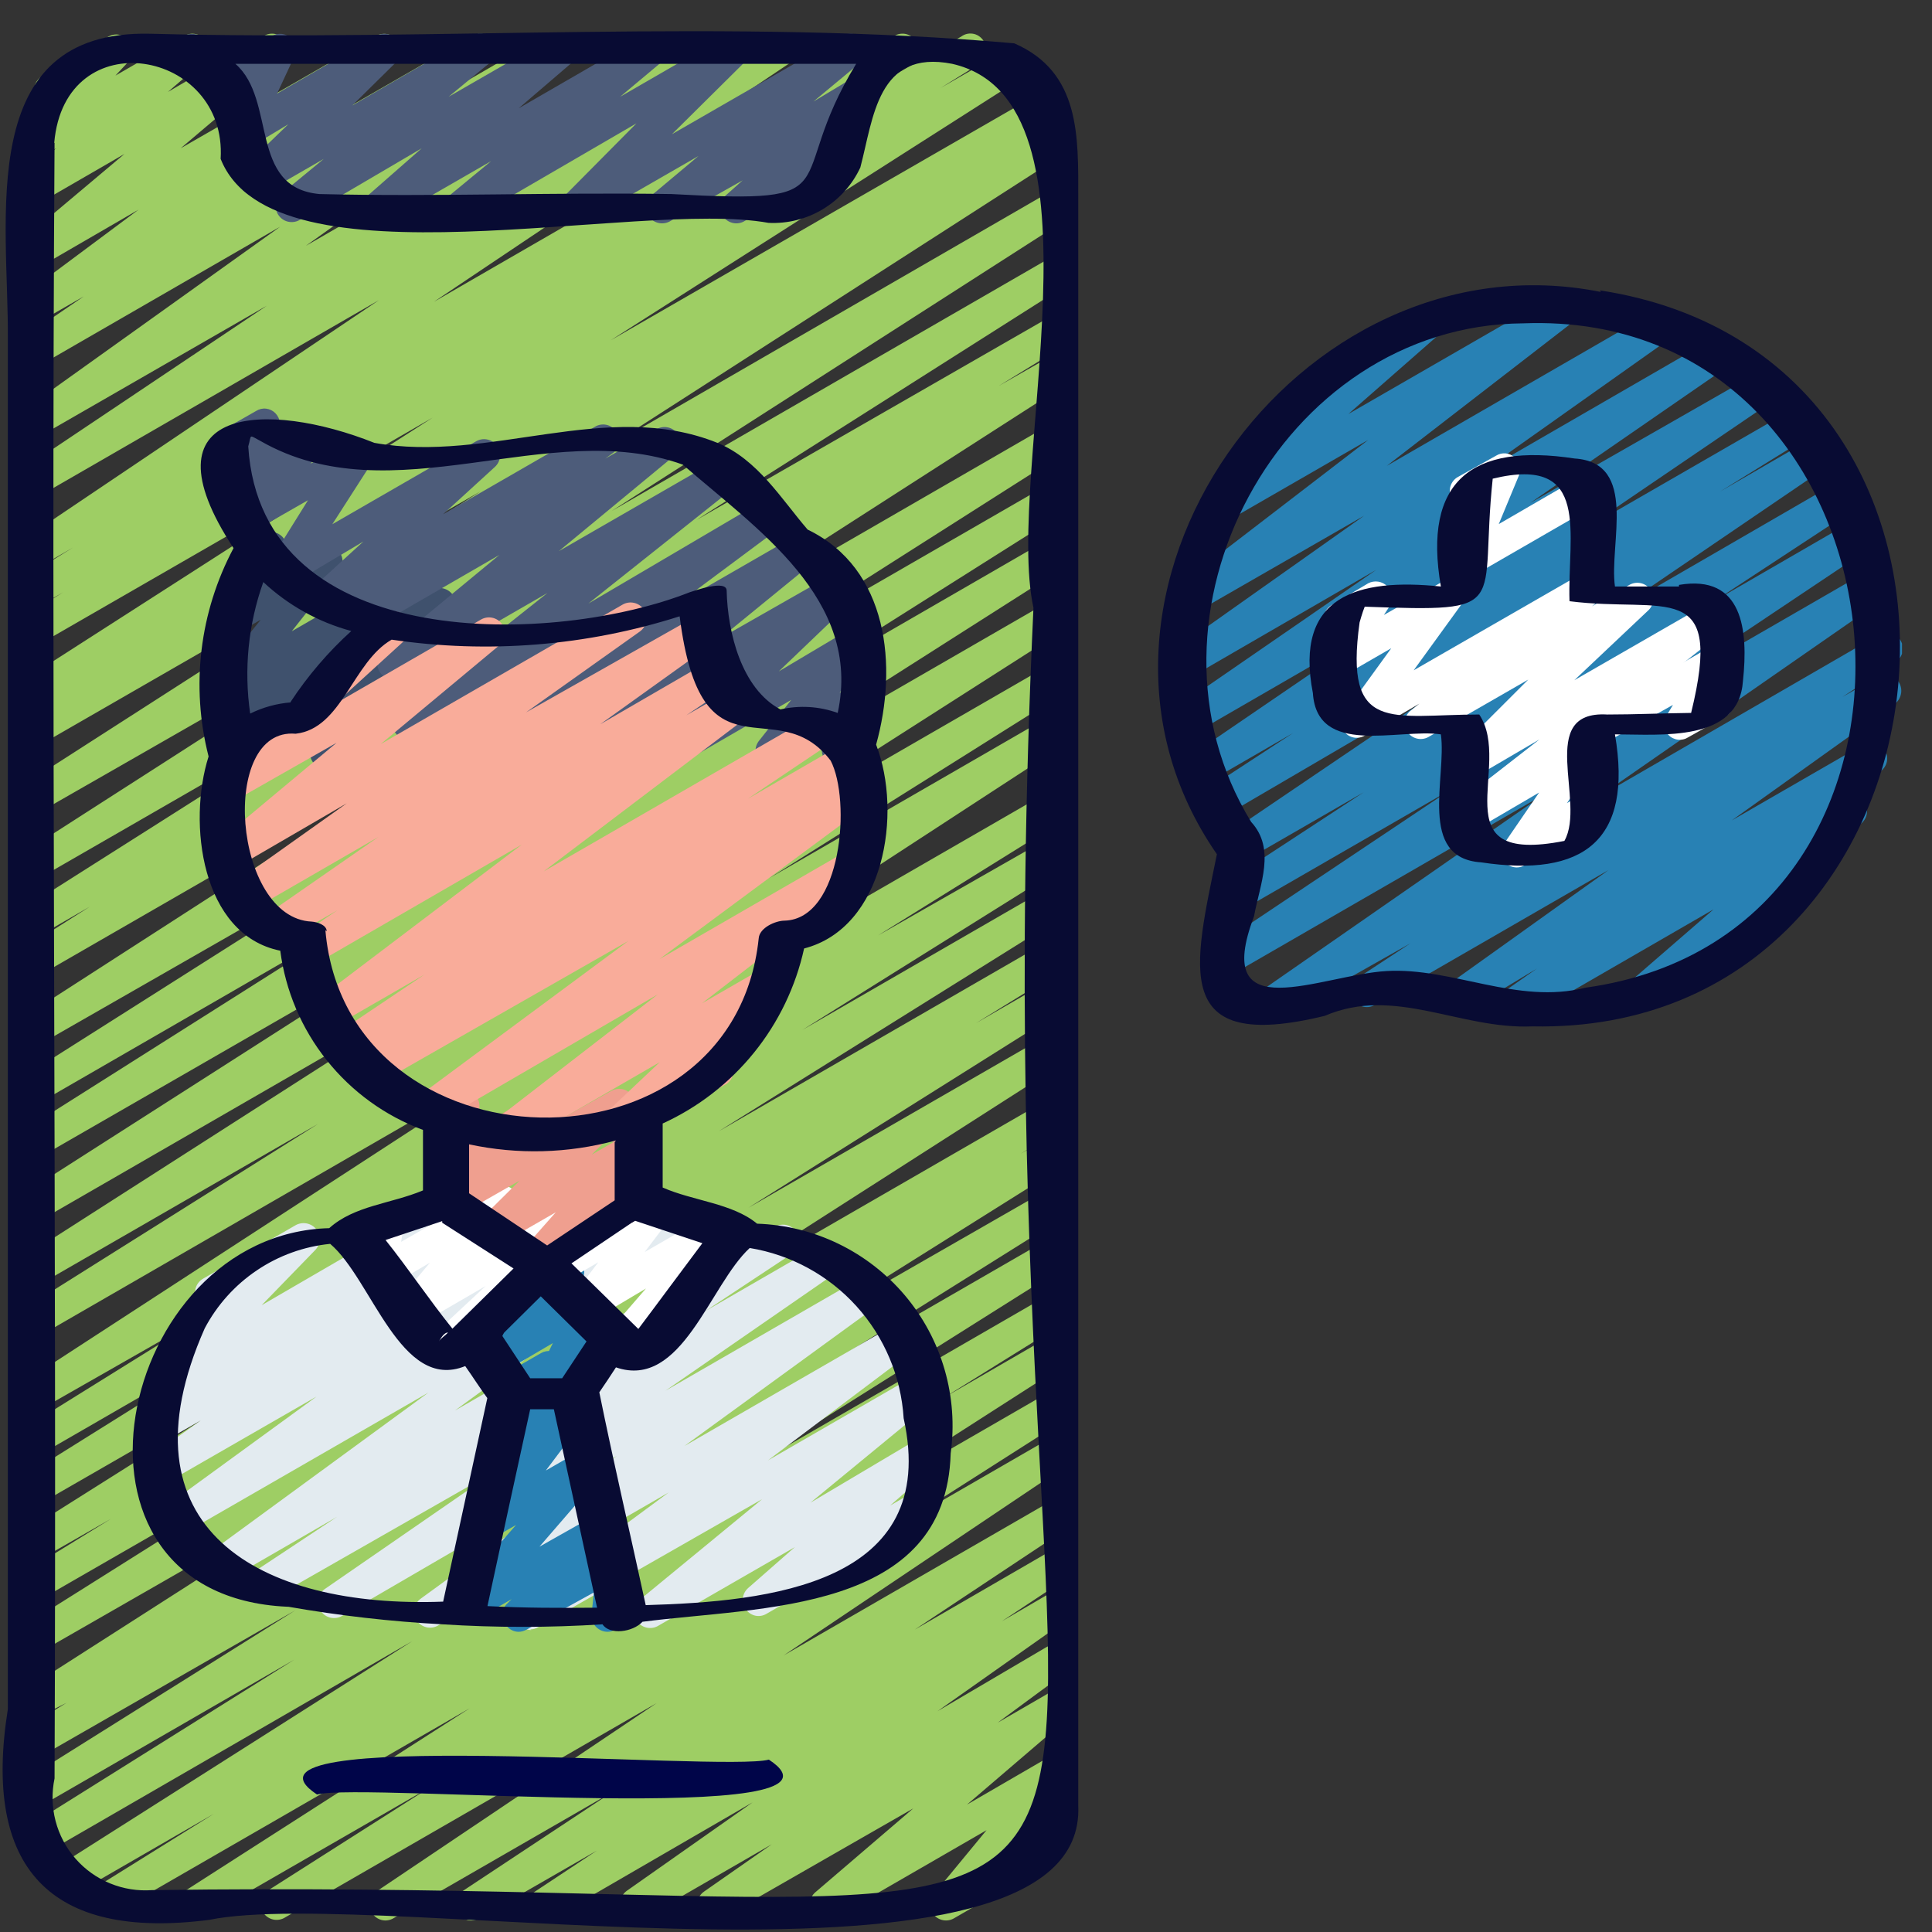 <svg width="59" height="59" viewBox="0 0 59 59" fill="none" xmlns="http://www.w3.org/2000/svg">
<rect x="0" y="0" width="59" height="59" fill="#333333" stroke="none"/>
<g id="patients.svg" clip-path="url(#clip0_6135_6951)">
<path id="Vector" d="M5.94 58.627C5.835 58.627 5.732 58.593 5.648 58.529C5.564 58.466 5.502 58.377 5.473 58.276C5.443 58.175 5.447 58.067 5.483 57.968C5.52 57.87 5.588 57.785 5.676 57.728L14.345 52.168L3.419 58.471C3.31 58.518 3.188 58.524 3.075 58.488C2.963 58.451 2.867 58.375 2.806 58.274C2.745 58.172 2.723 58.052 2.744 57.935C2.765 57.819 2.828 57.714 2.92 57.64L6.526 55.393L2.246 57.865C2.136 57.93 2.004 57.949 1.88 57.918C1.756 57.887 1.648 57.808 1.582 57.699C1.513 57.59 1.489 57.46 1.515 57.334C1.54 57.209 1.613 57.098 1.718 57.025L12.595 50.115L1.386 56.595C1.277 56.65 1.151 56.661 1.033 56.628C0.915 56.594 0.814 56.517 0.75 56.413C0.686 56.308 0.664 56.184 0.688 56.063C0.711 55.943 0.779 55.836 0.878 55.764L8.989 50.682L1.22 55.168C1.108 55.229 0.976 55.245 0.853 55.213C0.729 55.18 0.622 55.101 0.555 54.992C0.504 54.883 0.494 54.759 0.529 54.644C0.563 54.528 0.639 54.429 0.741 54.367L9.018 49.177L1.2 53.663C1.143 53.693 1.081 53.712 1.017 53.718C0.952 53.724 0.887 53.717 0.826 53.698C0.764 53.679 0.707 53.648 0.657 53.606C0.607 53.565 0.566 53.515 0.536 53.458C0.506 53.401 0.487 53.338 0.481 53.274C0.475 53.209 0.482 53.145 0.501 53.083C0.52 53.021 0.551 52.964 0.592 52.914C0.633 52.864 0.684 52.823 0.741 52.793L2.031 52.002L1.22 52.412C1.11 52.477 0.978 52.496 0.854 52.465C0.729 52.434 0.622 52.355 0.555 52.246C0.504 52.137 0.494 52.013 0.529 51.898C0.563 51.782 0.639 51.683 0.741 51.62L14.032 43.108L1.22 50.457C1.117 50.485 1.007 50.478 0.908 50.438C0.809 50.398 0.726 50.326 0.672 50.234C0.618 50.142 0.595 50.035 0.607 49.928C0.62 49.822 0.667 49.723 0.741 49.646L10.318 43.617L1.22 48.855C1.165 48.888 1.104 48.91 1.041 48.919C0.977 48.928 0.912 48.924 0.85 48.907C0.789 48.891 0.73 48.862 0.68 48.823C0.629 48.784 0.587 48.735 0.555 48.679C0.492 48.566 0.476 48.433 0.511 48.308C0.546 48.184 0.629 48.078 0.741 48.014L3.389 46.382L1.22 47.623C1.108 47.688 0.976 47.705 0.852 47.672C0.727 47.639 0.621 47.558 0.555 47.447C0.492 47.335 0.476 47.201 0.511 47.077C0.546 46.952 0.629 46.847 0.741 46.783L11.256 40.147L1.22 45.923C1.108 45.987 0.976 46.005 0.852 45.972C0.727 45.939 0.621 45.858 0.555 45.747C0.492 45.634 0.476 45.501 0.511 45.376C0.546 45.252 0.629 45.146 0.741 45.083L8.696 40.108L1.249 44.408C1.138 44.472 1.005 44.49 0.881 44.457C0.756 44.424 0.65 44.343 0.585 44.232C0.531 44.128 0.517 44.008 0.546 43.895C0.575 43.781 0.644 43.682 0.741 43.617L6.38 40.108L1.24 43.04C1.129 43.103 0.998 43.12 0.874 43.089C0.751 43.058 0.644 42.981 0.575 42.874C0.541 42.819 0.519 42.758 0.509 42.694C0.499 42.63 0.502 42.565 0.517 42.502C0.533 42.439 0.561 42.38 0.599 42.328C0.637 42.277 0.686 42.233 0.741 42.2L16.201 32.144L1.22 40.792C1.166 40.826 1.107 40.848 1.044 40.857C0.982 40.867 0.918 40.864 0.857 40.849C0.796 40.833 0.739 40.805 0.689 40.767C0.638 40.729 0.596 40.681 0.565 40.626C0.532 40.571 0.51 40.51 0.501 40.447C0.492 40.383 0.496 40.319 0.513 40.257C0.529 40.195 0.558 40.137 0.597 40.086C0.636 40.035 0.685 39.993 0.741 39.962L9.712 34.323L1.24 39.209C1.131 39.274 1.001 39.292 0.878 39.261C0.755 39.23 0.65 39.152 0.585 39.043C0.521 38.933 0.502 38.803 0.531 38.68C0.56 38.556 0.635 38.449 0.741 38.379L13.768 30.033L1.22 37.274C1.113 37.311 0.996 37.309 0.89 37.269C0.784 37.229 0.696 37.154 0.639 37.056C0.583 36.958 0.562 36.843 0.58 36.731C0.599 36.62 0.656 36.518 0.741 36.444L13.729 28.137L1.22 35.339C1.113 35.376 0.996 35.374 0.89 35.334C0.784 35.294 0.696 35.219 0.639 35.121C0.583 35.023 0.562 34.908 0.58 34.797C0.599 34.685 0.656 34.583 0.741 34.509L10.905 28.078L1.22 33.668C1.119 33.693 1.012 33.684 0.916 33.644C0.819 33.604 0.739 33.534 0.685 33.444C0.632 33.355 0.608 33.25 0.618 33.146C0.628 33.042 0.671 32.944 0.741 32.867L12.175 25.616L1.22 31.89C1.108 31.951 0.976 31.967 0.853 31.935C0.729 31.902 0.622 31.823 0.555 31.714C0.492 31.601 0.476 31.468 0.511 31.343C0.546 31.218 0.629 31.113 0.741 31.049L15.292 21.668L1.22 29.779C1.115 29.811 1.002 29.806 0.9 29.766C0.798 29.725 0.712 29.652 0.657 29.557C0.602 29.462 0.58 29.352 0.595 29.243C0.61 29.134 0.662 29.034 0.741 28.958L2.744 27.687L1.22 28.567C1.113 28.604 0.996 28.602 0.89 28.562C0.784 28.522 0.696 28.447 0.639 28.349C0.583 28.25 0.562 28.136 0.58 28.024C0.599 27.913 0.656 27.811 0.741 27.736L11.94 20.632L1.22 26.808C1.111 26.872 0.981 26.891 0.858 26.86C0.736 26.829 0.63 26.75 0.565 26.642C0.518 26.535 0.509 26.415 0.541 26.302C0.573 26.189 0.644 26.092 0.741 26.026L14.53 17.172L1.22 24.795C1.109 24.856 0.979 24.872 0.857 24.839C0.735 24.806 0.63 24.727 0.565 24.619C0.504 24.507 0.488 24.375 0.52 24.251C0.553 24.128 0.632 24.021 0.741 23.954L14.677 15.003L1.22 22.752C1.108 22.816 0.976 22.834 0.852 22.801C0.727 22.768 0.621 22.687 0.555 22.576C0.492 22.464 0.476 22.33 0.511 22.206C0.546 22.081 0.629 21.976 0.741 21.912L1.533 21.433L1.24 21.599C1.185 21.631 1.125 21.651 1.062 21.659C1 21.668 0.936 21.663 0.876 21.647C0.815 21.631 0.758 21.602 0.708 21.564C0.658 21.526 0.616 21.478 0.585 21.423C0.521 21.313 0.502 21.183 0.531 21.06C0.56 20.936 0.635 20.829 0.741 20.759L13.211 12.755L1.22 19.664C1.109 19.725 0.979 19.741 0.857 19.708C0.735 19.675 0.63 19.597 0.565 19.488C0.532 19.433 0.51 19.372 0.501 19.309C0.492 19.245 0.496 19.181 0.513 19.119C0.529 19.057 0.558 18.999 0.597 18.948C0.636 18.897 0.685 18.855 0.741 18.824L1.924 18.091L1.24 18.482C1.185 18.515 1.125 18.536 1.062 18.545C1 18.554 0.936 18.55 0.875 18.534C0.813 18.517 0.756 18.488 0.706 18.449C0.657 18.41 0.615 18.361 0.585 18.306C0.551 18.252 0.528 18.192 0.518 18.129C0.507 18.067 0.509 18.003 0.524 17.941C0.538 17.879 0.565 17.821 0.602 17.769C0.64 17.718 0.687 17.674 0.741 17.641L2.227 16.723L1.249 17.29C1.14 17.344 1.014 17.356 0.896 17.322C0.778 17.289 0.677 17.212 0.614 17.108C0.55 17.003 0.527 16.878 0.551 16.758C0.575 16.638 0.642 16.531 0.741 16.459L11.569 9.168L1.22 15.139C1.111 15.204 0.981 15.223 0.858 15.192C0.736 15.16 0.63 15.082 0.565 14.973C0.532 14.918 0.51 14.856 0.501 14.792C0.492 14.727 0.495 14.662 0.512 14.599C0.528 14.537 0.557 14.478 0.596 14.426C0.636 14.375 0.685 14.331 0.741 14.299L8.149 9.335L1.22 13.322C1.111 13.382 0.983 13.4 0.862 13.371C0.741 13.342 0.635 13.269 0.565 13.165C0.507 13.054 0.492 12.925 0.525 12.803C0.557 12.682 0.635 12.578 0.741 12.511L8.559 6.921L1.279 11.123C1.168 11.194 1.034 11.219 0.906 11.191C0.778 11.164 0.666 11.087 0.595 10.976C0.523 10.866 0.499 10.732 0.526 10.604C0.554 10.476 0.631 10.364 0.741 10.292L2.559 9.051L1.23 9.813C1.126 9.845 1.014 9.841 0.913 9.801C0.812 9.762 0.726 9.691 0.67 9.598C0.614 9.505 0.591 9.396 0.604 9.288C0.616 9.18 0.665 9.08 0.741 9.002L4.23 6.403L1.23 8.142C1.123 8.218 0.992 8.247 0.863 8.225C0.735 8.203 0.621 8.131 0.546 8.025C0.471 7.919 0.441 7.787 0.463 7.659C0.485 7.53 0.557 7.416 0.663 7.341L3.8 4.702L1.23 6.188C1.125 6.25 1 6.271 0.88 6.246C0.761 6.22 0.655 6.151 0.583 6.052C0.512 5.952 0.481 5.83 0.496 5.709C0.51 5.587 0.57 5.476 0.663 5.396L1.718 4.527L1.23 4.8C1.129 4.861 1.01 4.882 0.895 4.86C0.779 4.839 0.676 4.776 0.604 4.683C0.53 4.594 0.49 4.481 0.49 4.365C0.49 4.249 0.53 4.137 0.604 4.048L1.376 3.207C1.32 3.191 1.268 3.163 1.223 3.126C1.177 3.089 1.14 3.044 1.112 2.992C1.079 2.937 1.058 2.876 1.049 2.813C1.04 2.749 1.043 2.685 1.06 2.623C1.076 2.561 1.105 2.503 1.144 2.452C1.183 2.401 1.232 2.359 1.288 2.328L3.311 1.116C3.413 1.059 3.531 1.04 3.645 1.062C3.759 1.083 3.862 1.144 3.937 1.233C4.011 1.323 4.051 1.435 4.051 1.551C4.051 1.667 4.011 1.779 3.937 1.868L3.526 2.308L5.627 1.096C5.733 1.035 5.857 1.014 5.976 1.04C6.096 1.065 6.201 1.134 6.272 1.233C6.341 1.333 6.371 1.455 6.357 1.575C6.343 1.696 6.285 1.807 6.194 1.888L5.129 2.807L8.061 1.096C8.166 1.033 8.292 1.013 8.413 1.04C8.533 1.068 8.638 1.14 8.706 1.243C8.776 1.343 8.805 1.466 8.789 1.587C8.773 1.709 8.712 1.819 8.618 1.898L5.52 4.527L11.491 1.096C11.6 1.036 11.727 1.018 11.849 1.047C11.97 1.076 12.076 1.15 12.146 1.253C12.212 1.359 12.236 1.487 12.212 1.61C12.189 1.733 12.12 1.843 12.019 1.917L8.461 4.527L14.423 1.096C14.533 1.031 14.665 1.012 14.789 1.043C14.913 1.075 15.02 1.153 15.087 1.262C15.152 1.371 15.172 1.5 15.145 1.624C15.118 1.747 15.045 1.855 14.941 1.927L13.055 3.168L16.631 1.096C16.74 1.036 16.868 1.018 16.989 1.047C17.11 1.076 17.216 1.15 17.286 1.253C17.357 1.358 17.384 1.487 17.36 1.611C17.336 1.736 17.264 1.846 17.159 1.917L9.341 7.507L20.462 1.096C20.573 1.031 20.704 1.012 20.828 1.043C20.953 1.075 21.06 1.153 21.127 1.262C21.191 1.371 21.212 1.5 21.184 1.624C21.157 1.747 21.084 1.855 20.98 1.927L13.543 6.901L23.599 1.096C23.708 1.032 23.838 1.013 23.961 1.044C24.083 1.075 24.189 1.154 24.254 1.262C24.322 1.369 24.345 1.498 24.32 1.622C24.294 1.746 24.221 1.856 24.117 1.927L13.25 9.217L27.313 1.096C27.368 1.063 27.429 1.042 27.492 1.033C27.555 1.024 27.62 1.027 27.682 1.044C27.744 1.06 27.802 1.089 27.853 1.128C27.904 1.167 27.946 1.216 27.977 1.272C28.043 1.382 28.064 1.512 28.034 1.636C28.005 1.761 27.928 1.868 27.821 1.937L26.335 2.855L29.355 1.116C29.411 1.075 29.475 1.046 29.543 1.032C29.611 1.019 29.681 1.021 29.748 1.037C29.816 1.054 29.878 1.086 29.932 1.13C29.986 1.174 30.029 1.229 30.059 1.292C30.093 1.346 30.116 1.406 30.126 1.468C30.136 1.531 30.134 1.595 30.12 1.657C30.105 1.719 30.078 1.777 30.041 1.828C30.004 1.88 29.957 1.923 29.902 1.956L28.72 2.689L30.674 1.565C30.785 1.5 30.916 1.482 31.041 1.513C31.165 1.544 31.272 1.622 31.339 1.732C31.405 1.841 31.425 1.972 31.396 2.096C31.367 2.22 31.29 2.328 31.183 2.396L18.654 10.39L31.72 2.865C31.832 2.801 31.964 2.784 32.089 2.817C32.213 2.849 32.319 2.93 32.385 3.041C32.45 3.152 32.468 3.283 32.438 3.407C32.406 3.532 32.328 3.639 32.218 3.706L31.437 4.184L31.945 3.891C32.054 3.836 32.18 3.825 32.298 3.858C32.416 3.892 32.517 3.969 32.581 4.073C32.645 4.178 32.667 4.302 32.643 4.422C32.62 4.543 32.552 4.649 32.453 4.722L18.517 13.683L31.945 5.924C32.055 5.859 32.187 5.84 32.311 5.871C32.435 5.902 32.542 5.981 32.609 6.09C32.674 6.2 32.695 6.331 32.668 6.456C32.641 6.581 32.568 6.691 32.463 6.764L18.674 15.609L31.945 7.947C32.054 7.892 32.18 7.88 32.298 7.914C32.416 7.948 32.517 8.024 32.581 8.129C32.645 8.233 32.667 8.358 32.643 8.478C32.62 8.598 32.552 8.705 32.453 8.778L21.263 15.882L32.013 9.706C32.068 9.673 32.129 9.651 32.193 9.642C32.256 9.633 32.321 9.637 32.383 9.653C32.445 9.67 32.503 9.698 32.553 9.738C32.604 9.777 32.646 9.826 32.678 9.882C32.744 9.991 32.764 10.122 32.735 10.246C32.706 10.37 32.629 10.478 32.521 10.546L30.498 11.787L32.023 10.918C32.077 10.884 32.136 10.862 32.199 10.853C32.261 10.843 32.325 10.846 32.386 10.862C32.447 10.877 32.504 10.905 32.554 10.943C32.605 10.981 32.647 11.029 32.678 11.084C32.742 11.193 32.763 11.322 32.736 11.445C32.708 11.568 32.635 11.677 32.531 11.748L17.912 21.14L31.955 13.029C32.063 12.964 32.194 12.945 32.316 12.977C32.439 13.008 32.544 13.086 32.609 13.195C32.675 13.304 32.696 13.435 32.666 13.559C32.637 13.683 32.561 13.791 32.453 13.859L21.009 21.14L31.955 14.827C32.063 14.762 32.194 14.744 32.316 14.775C32.439 14.806 32.544 14.884 32.609 14.993C32.676 15.104 32.697 15.236 32.667 15.362C32.638 15.487 32.561 15.597 32.453 15.667L22.241 22.117L31.935 16.517C31.99 16.486 32.05 16.465 32.112 16.457C32.175 16.449 32.238 16.453 32.299 16.47C32.36 16.486 32.417 16.514 32.467 16.552C32.517 16.591 32.558 16.639 32.59 16.693C32.654 16.802 32.675 16.931 32.648 17.055C32.62 17.178 32.547 17.286 32.443 17.358L19.475 25.616L31.955 18.413C32.063 18.349 32.194 18.33 32.316 18.361C32.439 18.392 32.544 18.471 32.609 18.579C32.677 18.689 32.699 18.82 32.672 18.946C32.644 19.072 32.569 19.182 32.463 19.254L19.407 27.599L31.955 20.358C32.063 20.311 32.185 20.305 32.298 20.341C32.411 20.378 32.507 20.454 32.568 20.555C32.629 20.657 32.65 20.777 32.629 20.893C32.608 21.01 32.546 21.115 32.453 21.189L23.492 26.818L31.955 21.931C32.008 21.898 32.068 21.876 32.13 21.866C32.193 21.857 32.256 21.86 32.317 21.875C32.378 21.891 32.436 21.919 32.486 21.957C32.536 21.995 32.578 22.043 32.609 22.098C32.644 22.151 32.667 22.21 32.678 22.272C32.69 22.335 32.688 22.399 32.675 22.46C32.661 22.522 32.635 22.581 32.599 22.632C32.562 22.684 32.516 22.728 32.463 22.762L16.963 32.867L31.955 24.218C32.065 24.153 32.197 24.134 32.321 24.165C32.445 24.196 32.552 24.275 32.619 24.384C32.685 24.496 32.704 24.629 32.673 24.755C32.642 24.881 32.563 24.99 32.453 25.059L26.814 28.567L31.955 25.635C32.065 25.57 32.197 25.551 32.321 25.582C32.445 25.613 32.552 25.692 32.619 25.801C32.685 25.912 32.706 26.044 32.677 26.17C32.648 26.296 32.571 26.405 32.463 26.476L24.508 31.45L31.955 27.15C32.064 27.095 32.19 27.083 32.308 27.117C32.426 27.151 32.526 27.227 32.59 27.332C32.654 27.436 32.677 27.561 32.653 27.681C32.629 27.801 32.562 27.908 32.463 27.981L21.948 34.548L31.955 28.772C32.01 28.739 32.071 28.717 32.134 28.708C32.197 28.699 32.262 28.703 32.324 28.72C32.386 28.736 32.444 28.765 32.495 28.804C32.545 28.843 32.588 28.892 32.619 28.948C32.684 29.058 32.703 29.19 32.672 29.314C32.641 29.439 32.562 29.546 32.453 29.613L29.805 31.245L31.955 30.003C32.066 29.936 32.2 29.916 32.326 29.947C32.453 29.978 32.562 30.058 32.629 30.17C32.696 30.281 32.717 30.415 32.685 30.541C32.654 30.668 32.574 30.777 32.463 30.844L22.856 36.883L31.955 31.636C32.064 31.581 32.19 31.569 32.308 31.603C32.426 31.636 32.526 31.713 32.59 31.817C32.654 31.922 32.677 32.047 32.653 32.167C32.629 32.287 32.562 32.394 32.463 32.466L19.172 40.978L31.955 33.6C32.066 33.536 32.198 33.519 32.322 33.552C32.445 33.585 32.551 33.665 32.617 33.775C32.682 33.885 32.702 34.017 32.671 34.141C32.64 34.266 32.562 34.373 32.453 34.44L31.173 35.232L31.955 34.782C32.064 34.727 32.19 34.716 32.308 34.749C32.426 34.783 32.526 34.86 32.59 34.964C32.654 35.069 32.677 35.193 32.653 35.313C32.629 35.434 32.562 35.541 32.463 35.613L24.195 40.802L32.013 36.317C32.123 36.262 32.249 36.25 32.367 36.284C32.484 36.317 32.585 36.394 32.649 36.498C32.713 36.603 32.735 36.727 32.712 36.848C32.688 36.968 32.62 37.075 32.521 37.147L24.41 42.229L32.013 37.841C32.124 37.776 32.255 37.757 32.38 37.788C32.504 37.819 32.611 37.898 32.678 38.007C32.744 38.118 32.765 38.25 32.736 38.376C32.707 38.502 32.63 38.611 32.521 38.681L21.586 45.571L31.955 39.581C32.01 39.547 32.071 39.525 32.135 39.515C32.199 39.506 32.264 39.509 32.326 39.524C32.389 39.539 32.448 39.567 32.5 39.605C32.552 39.644 32.596 39.692 32.629 39.747C32.662 39.802 32.684 39.863 32.694 39.927C32.704 39.991 32.701 40.056 32.685 40.118C32.67 40.181 32.642 40.24 32.604 40.292C32.566 40.344 32.518 40.388 32.463 40.421L28.847 42.669L31.955 40.871C32.066 40.803 32.2 40.783 32.326 40.814C32.453 40.845 32.562 40.925 32.629 41.037C32.696 41.148 32.717 41.282 32.685 41.408C32.654 41.535 32.574 41.644 32.463 41.711L23.794 47.272L31.955 42.561C32.064 42.506 32.19 42.495 32.308 42.528C32.426 42.562 32.526 42.639 32.59 42.743C32.654 42.847 32.677 42.972 32.653 43.092C32.629 43.212 32.562 43.319 32.463 43.392L27.469 46.578L31.955 43.988C32.065 43.919 32.198 43.897 32.324 43.927C32.451 43.956 32.56 44.034 32.629 44.144C32.698 44.255 32.72 44.388 32.69 44.514C32.661 44.64 32.583 44.75 32.472 44.819L23.931 50.555L31.955 45.923C32.065 45.854 32.198 45.832 32.324 45.861C32.451 45.891 32.56 45.969 32.629 46.079C32.698 46.19 32.72 46.322 32.69 46.449C32.661 46.575 32.583 46.685 32.472 46.754L27.938 49.764L31.955 47.438C32.065 47.373 32.197 47.354 32.321 47.385C32.445 47.416 32.552 47.495 32.619 47.604C32.684 47.713 32.704 47.842 32.677 47.965C32.65 48.088 32.577 48.197 32.472 48.268L30.596 49.51L31.955 48.718C32.066 48.656 32.196 48.638 32.32 48.669C32.444 48.7 32.551 48.777 32.619 48.884C32.686 48.989 32.71 49.117 32.684 49.239C32.658 49.362 32.586 49.469 32.482 49.539L28.632 52.256L31.955 50.301C32.065 50.24 32.194 50.222 32.317 50.251C32.44 50.28 32.547 50.353 32.619 50.457C32.687 50.564 32.71 50.693 32.685 50.817C32.659 50.941 32.587 51.05 32.482 51.122L30.469 52.607L31.955 51.747C32.061 51.672 32.193 51.642 32.321 51.664C32.449 51.686 32.563 51.758 32.639 51.865C32.714 51.971 32.744 52.103 32.722 52.231C32.7 52.359 32.628 52.474 32.521 52.549L29.531 55.109L31.955 53.702C32.054 53.643 32.171 53.62 32.285 53.639C32.398 53.658 32.502 53.716 32.577 53.804C32.652 53.892 32.693 54.004 32.694 54.119C32.694 54.234 32.654 54.346 32.58 54.435L30.977 56.389L31.73 55.95C31.843 55.885 31.977 55.867 32.103 55.9C32.229 55.933 32.337 56.014 32.404 56.126C32.465 56.24 32.48 56.374 32.446 56.5C32.411 56.625 32.33 56.733 32.218 56.8L29.14 58.578C29.041 58.638 28.924 58.66 28.81 58.641C28.696 58.622 28.593 58.564 28.518 58.476C28.443 58.388 28.401 58.277 28.401 58.161C28.4 58.046 28.441 57.934 28.515 57.846L30.127 55.891L25.456 58.588C25.351 58.648 25.227 58.667 25.11 58.64C24.992 58.612 24.889 58.542 24.821 58.442C24.75 58.342 24.718 58.22 24.733 58.099C24.747 57.978 24.806 57.867 24.899 57.787L27.889 55.226L22.026 58.588C21.916 58.65 21.787 58.667 21.665 58.636C21.543 58.605 21.438 58.529 21.371 58.422C21.303 58.318 21.278 58.191 21.302 58.069C21.325 57.947 21.396 57.839 21.498 57.767L23.57 56.321L19.661 58.578C19.551 58.64 19.422 58.658 19.3 58.627C19.178 58.596 19.073 58.519 19.006 58.412C18.942 58.305 18.919 58.178 18.943 58.056C18.966 57.933 19.034 57.824 19.133 57.748L22.983 55.041L16.866 58.588C16.756 58.657 16.623 58.679 16.496 58.65C16.37 58.62 16.26 58.542 16.192 58.432C16.123 58.322 16.101 58.189 16.13 58.062C16.159 57.936 16.238 57.826 16.348 57.758L18.224 56.516L14.638 58.578C14.584 58.612 14.524 58.634 14.462 58.643C14.4 58.653 14.336 58.65 14.275 58.635C14.214 58.619 14.156 58.591 14.106 58.553C14.056 58.515 14.014 58.467 13.983 58.412C13.916 58.304 13.894 58.174 13.921 58.05C13.949 57.926 14.024 57.818 14.13 57.748L18.664 54.748L12.019 58.578C11.911 58.644 11.782 58.664 11.659 58.635C11.537 58.605 11.431 58.529 11.364 58.422C11.296 58.315 11.273 58.186 11.298 58.062C11.324 57.938 11.396 57.829 11.501 57.758L20.052 52.011L8.667 58.578C8.557 58.633 8.431 58.645 8.313 58.611C8.196 58.578 8.095 58.501 8.031 58.397C7.967 58.292 7.945 58.167 7.968 58.047C7.992 57.927 8.06 57.82 8.158 57.748L13.162 54.562L6.194 58.578C6.121 58.624 6.036 58.647 5.95 58.647L5.94 58.627Z" fill="#9ECE64"/>
<path id="Vector_2" d="M16.229 49.779C16.147 49.779 16.067 49.759 15.995 49.72C15.923 49.68 15.862 49.623 15.819 49.554C15.749 49.449 15.723 49.322 15.744 49.198C15.766 49.074 15.835 48.964 15.936 48.889L20.422 45.576L13.376 49.642C13.267 49.704 13.139 49.722 13.017 49.692C12.896 49.662 12.79 49.587 12.723 49.481C12.655 49.376 12.63 49.249 12.654 49.126C12.677 49.003 12.746 48.894 12.848 48.821L18.839 44.462L10.444 49.349C10.335 49.41 10.207 49.428 10.085 49.399C9.964 49.369 9.859 49.294 9.791 49.188C9.723 49.083 9.698 48.956 9.722 48.833C9.745 48.71 9.815 48.601 9.916 48.528L15.184 44.892L8.187 48.889C8.132 48.923 8.071 48.946 8.008 48.957C7.944 48.967 7.88 48.965 7.817 48.951C7.754 48.936 7.695 48.909 7.643 48.872C7.591 48.835 7.546 48.787 7.512 48.733C7.478 48.678 7.455 48.618 7.445 48.554C7.434 48.491 7.436 48.426 7.451 48.363C7.465 48.301 7.492 48.242 7.529 48.189C7.567 48.137 7.614 48.093 7.669 48.059L10.297 46.319L6.779 48.352C6.67 48.412 6.543 48.43 6.422 48.401C6.3 48.372 6.194 48.298 6.125 48.195C6.057 48.09 6.032 47.963 6.054 47.84C6.075 47.717 6.142 47.607 6.242 47.531L13.083 42.527L5.499 46.896C5.445 46.931 5.385 46.955 5.322 46.967C5.258 46.979 5.193 46.978 5.13 46.965C5.067 46.952 5.007 46.927 4.954 46.891C4.901 46.854 4.855 46.808 4.82 46.754C4.785 46.7 4.76 46.64 4.748 46.576C4.736 46.513 4.737 46.448 4.75 46.385C4.763 46.322 4.789 46.262 4.825 46.209C4.861 46.156 4.908 46.11 4.962 46.075L9.672 42.645L5.137 45.254C5.026 45.316 4.896 45.334 4.772 45.303C4.649 45.272 4.542 45.195 4.473 45.088C4.441 45.033 4.421 44.973 4.413 44.91C4.405 44.848 4.409 44.785 4.425 44.724C4.441 44.663 4.47 44.606 4.508 44.556C4.546 44.506 4.594 44.464 4.649 44.433L6.134 43.377L5.157 43.934C5.048 43.995 4.92 44.013 4.799 43.984C4.678 43.955 4.572 43.881 4.502 43.778C4.468 43.725 4.445 43.666 4.433 43.603C4.422 43.541 4.423 43.477 4.437 43.415C4.451 43.353 4.476 43.295 4.513 43.243C4.549 43.191 4.595 43.147 4.649 43.114L5.626 42.351L5.274 42.547C5.173 42.606 5.053 42.626 4.937 42.603C4.822 42.579 4.719 42.514 4.649 42.42C4.571 42.331 4.527 42.216 4.527 42.097C4.527 41.979 4.571 41.864 4.649 41.775L6.418 39.996C6.333 39.989 6.252 39.959 6.183 39.909C6.114 39.859 6.06 39.791 6.027 39.713C5.994 39.658 5.972 39.597 5.963 39.533C5.954 39.47 5.958 39.405 5.974 39.343C5.991 39.281 6.019 39.223 6.059 39.173C6.098 39.122 6.147 39.08 6.203 39.048L9.027 37.416C9.131 37.358 9.252 37.339 9.368 37.362C9.484 37.386 9.589 37.45 9.662 37.543C9.734 37.638 9.769 37.756 9.76 37.875C9.751 37.994 9.699 38.105 9.613 38.188L7.991 39.859L12.467 37.26C12.574 37.2 12.7 37.183 12.82 37.212C12.94 37.241 13.044 37.314 13.112 37.416C13.147 37.467 13.172 37.524 13.186 37.584C13.199 37.645 13.2 37.707 13.189 37.768C13.178 37.829 13.156 37.887 13.122 37.939C13.089 37.991 13.045 38.036 12.995 38.071L11.969 38.833L14.705 37.26C14.813 37.198 14.942 37.18 15.063 37.21C15.185 37.239 15.29 37.315 15.358 37.42C15.426 37.525 15.45 37.653 15.427 37.775C15.404 37.898 15.334 38.008 15.232 38.081L13.747 39.136L16.992 37.26C17.101 37.199 17.228 37.182 17.349 37.211C17.471 37.24 17.576 37.313 17.646 37.416C17.714 37.522 17.739 37.648 17.717 37.771C17.696 37.894 17.628 38.005 17.529 38.081L12.809 41.521L20.197 37.26C20.306 37.189 20.439 37.163 20.566 37.19C20.693 37.217 20.805 37.293 20.876 37.401C20.947 37.51 20.973 37.643 20.946 37.77C20.919 37.898 20.843 38.01 20.735 38.081L13.894 43.075L23.666 37.465C23.775 37.401 23.905 37.382 24.028 37.413C24.151 37.444 24.256 37.523 24.321 37.631C24.388 37.739 24.41 37.869 24.382 37.993C24.355 38.117 24.28 38.226 24.174 38.296L21.546 40.035L25.064 38.003C25.174 37.934 25.307 37.912 25.433 37.941C25.56 37.97 25.669 38.049 25.738 38.159C25.807 38.269 25.829 38.402 25.799 38.529C25.77 38.655 25.692 38.764 25.582 38.833L20.324 42.469L26.354 38.99C26.461 38.932 26.586 38.917 26.704 38.946C26.822 38.976 26.925 39.049 26.992 39.15C27.059 39.252 27.086 39.375 27.067 39.495C27.049 39.615 26.986 39.724 26.891 39.801L20.901 44.159L27.39 40.416C27.497 40.353 27.624 40.332 27.746 40.359C27.868 40.387 27.974 40.46 28.044 40.563C28.114 40.668 28.141 40.795 28.119 40.919C28.097 41.042 28.028 41.153 27.927 41.227L23.451 44.599L27.937 42.009C28.043 41.948 28.168 41.93 28.288 41.957C28.407 41.984 28.512 42.055 28.582 42.156C28.652 42.256 28.681 42.379 28.665 42.5C28.649 42.622 28.588 42.732 28.494 42.811L24.751 45.889L28.044 43.934C28.149 43.876 28.271 43.857 28.388 43.882C28.505 43.907 28.609 43.975 28.68 44.071C28.75 44.17 28.781 44.291 28.769 44.412C28.756 44.532 28.7 44.644 28.611 44.726L27.184 45.977L27.859 45.586C27.915 45.554 27.976 45.533 28.04 45.525C28.104 45.517 28.169 45.521 28.231 45.538C28.293 45.555 28.351 45.584 28.402 45.623C28.453 45.662 28.496 45.711 28.528 45.767C28.56 45.823 28.581 45.884 28.589 45.948C28.598 46.012 28.593 46.077 28.576 46.139C28.559 46.201 28.531 46.259 28.491 46.31C28.452 46.361 28.403 46.404 28.347 46.436L23.412 49.28C23.309 49.344 23.185 49.365 23.067 49.34C22.949 49.314 22.845 49.244 22.777 49.143C22.705 49.047 22.673 48.927 22.685 48.807C22.698 48.688 22.755 48.578 22.845 48.498L24.272 47.247L20.08 49.661C19.974 49.717 19.851 49.731 19.735 49.702C19.619 49.673 19.518 49.602 19.45 49.504C19.383 49.405 19.354 49.285 19.369 49.166C19.384 49.047 19.442 48.938 19.532 48.86L23.275 45.782L16.434 49.691C16.361 49.736 16.276 49.76 16.19 49.759L16.229 49.779Z" fill="#E3EBF0"/>
<path id="Vector_3" d="M14.031 6.836C13.953 6.838 13.875 6.82 13.805 6.784C13.735 6.748 13.675 6.695 13.631 6.63C13.561 6.53 13.531 6.407 13.547 6.286C13.563 6.165 13.625 6.054 13.719 5.976L14.999 4.92L11.793 6.767C11.689 6.831 11.564 6.853 11.444 6.827C11.324 6.802 11.218 6.731 11.149 6.63C11.079 6.53 11.049 6.409 11.064 6.288C11.078 6.168 11.136 6.056 11.227 5.976L12.878 4.529L9.165 6.709C9.058 6.775 8.931 6.797 8.808 6.772C8.685 6.747 8.577 6.675 8.506 6.572C8.434 6.469 8.405 6.343 8.424 6.219C8.443 6.096 8.509 5.984 8.608 5.907L9.888 4.852L8.041 5.917C7.937 5.975 7.816 5.994 7.7 5.971C7.583 5.947 7.479 5.883 7.406 5.79C7.327 5.701 7.284 5.586 7.284 5.467C7.284 5.349 7.327 5.234 7.406 5.145L8.803 3.796L7.582 4.529C7.493 4.587 7.387 4.614 7.281 4.605C7.176 4.596 7.076 4.553 6.998 4.481C6.919 4.41 6.867 4.314 6.849 4.21C6.831 4.105 6.848 3.998 6.897 3.904L7.425 2.77L7.064 2.975C6.973 3.033 6.865 3.057 6.758 3.045C6.652 3.033 6.552 2.984 6.477 2.907L5.715 2.155C5.621 2.164 5.527 2.146 5.444 2.103C5.36 2.06 5.291 1.993 5.246 1.91C5.207 1.851 5.18 1.784 5.169 1.714C5.158 1.644 5.161 1.573 5.18 1.504C5.198 1.436 5.231 1.372 5.276 1.318C5.321 1.263 5.378 1.218 5.441 1.187L5.627 1.099C5.72 1.046 5.827 1.025 5.933 1.039C6.039 1.054 6.138 1.102 6.213 1.177L6.937 1.9L8.305 1.099C8.395 1.048 8.499 1.026 8.602 1.036C8.706 1.047 8.803 1.089 8.881 1.158C8.958 1.228 9.011 1.321 9.03 1.423C9.049 1.525 9.035 1.631 8.989 1.725L8.461 2.858L11.491 1.099C11.594 1.039 11.715 1.019 11.832 1.042C11.949 1.066 12.054 1.131 12.126 1.226C12.204 1.315 12.247 1.43 12.247 1.549C12.247 1.667 12.204 1.782 12.126 1.871L10.758 3.22L14.422 1.099C14.528 1.036 14.654 1.016 14.774 1.043C14.894 1.07 14.999 1.143 15.067 1.246C15.137 1.346 15.167 1.469 15.151 1.59C15.134 1.711 15.073 1.822 14.979 1.9L13.699 2.956L16.924 1.099C17.029 1.037 17.154 1.017 17.273 1.042C17.392 1.068 17.498 1.137 17.569 1.236C17.638 1.336 17.668 1.458 17.654 1.578C17.639 1.699 17.581 1.81 17.491 1.891L15.839 3.308L19.66 1.099C19.764 1.042 19.886 1.025 20.001 1.052C20.117 1.079 20.218 1.148 20.286 1.246C20.356 1.346 20.386 1.469 20.369 1.59C20.353 1.711 20.292 1.822 20.198 1.9L18.937 2.956L22.152 1.099C22.254 1.04 22.374 1.02 22.489 1.043C22.605 1.067 22.707 1.132 22.778 1.226C22.855 1.314 22.898 1.427 22.898 1.544C22.898 1.661 22.855 1.774 22.778 1.861L20.52 4.099L25.729 1.099C25.835 1.036 25.961 1.016 26.081 1.043C26.201 1.07 26.306 1.143 26.374 1.246C26.44 1.347 26.467 1.469 26.451 1.589C26.435 1.709 26.376 1.82 26.286 1.9L24.84 3.102L25.817 2.516C25.921 2.457 26.044 2.438 26.161 2.464C26.278 2.489 26.382 2.556 26.452 2.653C26.525 2.748 26.559 2.867 26.549 2.987C26.538 3.106 26.482 3.217 26.394 3.298L25.68 3.972C25.771 3.965 25.861 3.984 25.941 4.028C26.021 4.071 26.087 4.137 26.13 4.217C26.162 4.272 26.184 4.334 26.192 4.397C26.2 4.461 26.196 4.526 26.178 4.588C26.161 4.65 26.131 4.708 26.091 4.759C26.051 4.809 26.001 4.851 25.944 4.881L22.709 6.767C22.607 6.82 22.489 6.835 22.376 6.808C22.264 6.782 22.164 6.717 22.095 6.625C22.026 6.532 21.992 6.418 21.999 6.303C22.006 6.188 22.053 6.079 22.133 5.995L22.68 5.507L20.442 6.767C20.337 6.821 20.216 6.835 20.102 6.807C19.987 6.779 19.887 6.71 19.819 6.614C19.751 6.517 19.721 6.4 19.733 6.282C19.745 6.165 19.799 6.056 19.885 5.976L21.331 4.764L17.852 6.767C17.75 6.828 17.63 6.85 17.513 6.828C17.396 6.807 17.291 6.743 17.217 6.65C17.141 6.56 17.099 6.446 17.099 6.327C17.099 6.209 17.141 6.095 17.217 6.005L19.436 3.767L14.276 6.767C14.202 6.812 14.118 6.836 14.031 6.836Z" fill="#4D5C7A"/>
<path id="Vector_4" d="M38.627 31.259C38.524 31.258 38.423 31.224 38.341 31.162C38.258 31.1 38.197 31.013 38.166 30.915C38.136 30.816 38.138 30.71 38.171 30.612C38.205 30.514 38.269 30.429 38.354 30.37L47.149 24.262L37.582 29.784C37.473 29.848 37.343 29.867 37.22 29.836C37.097 29.805 36.992 29.726 36.927 29.618C36.859 29.511 36.836 29.382 36.861 29.258C36.887 29.134 36.959 29.025 37.064 28.953L44.286 24.125L37.914 27.8C37.804 27.855 37.678 27.867 37.561 27.833C37.443 27.799 37.342 27.723 37.278 27.618C37.214 27.514 37.192 27.389 37.215 27.269C37.239 27.149 37.307 27.042 37.406 26.969L41.647 24.194L38.07 26.256C38.016 26.29 37.955 26.313 37.892 26.323C37.828 26.334 37.763 26.332 37.701 26.317C37.638 26.303 37.579 26.276 37.527 26.239C37.474 26.201 37.43 26.154 37.396 26.099C37.362 26.045 37.339 25.984 37.328 25.921C37.318 25.858 37.32 25.793 37.334 25.73C37.349 25.667 37.376 25.608 37.413 25.556C37.45 25.504 37.498 25.459 37.552 25.425L44.012 21.047L37.328 24.956C37.211 25.013 37.076 25.021 36.954 24.979C36.831 24.937 36.73 24.848 36.673 24.731C36.616 24.615 36.607 24.48 36.65 24.357C36.692 24.235 36.781 24.134 36.898 24.077L39.487 22.386L36.986 23.832C36.877 23.897 36.747 23.916 36.624 23.884C36.501 23.853 36.396 23.775 36.331 23.666C36.263 23.559 36.239 23.43 36.265 23.306C36.291 23.182 36.363 23.073 36.468 23.002L42.194 19.093L36.614 22.318C36.504 22.381 36.374 22.4 36.251 22.371C36.127 22.342 36.02 22.267 35.95 22.161C35.882 22.054 35.858 21.925 35.884 21.801C35.909 21.677 35.982 21.568 36.087 21.497L42.028 17.402L36.409 20.656C36.3 20.718 36.172 20.736 36.05 20.706C35.929 20.677 35.824 20.601 35.756 20.496C35.688 20.391 35.663 20.264 35.687 20.141C35.71 20.018 35.78 19.909 35.881 19.835L41.657 15.75L36.556 18.682C36.447 18.743 36.319 18.76 36.198 18.731C36.077 18.702 35.971 18.629 35.901 18.526C35.831 18.424 35.803 18.299 35.823 18.177C35.843 18.055 35.909 17.945 36.008 17.871L41.784 13.434L37.425 15.946C37.32 16.008 37.196 16.028 37.076 16.003C36.957 15.977 36.851 15.908 36.78 15.809C36.708 15.712 36.675 15.591 36.69 15.471C36.704 15.351 36.765 15.241 36.858 15.164L39.79 12.604C39.694 12.619 39.594 12.604 39.507 12.56C39.419 12.516 39.347 12.446 39.302 12.359C39.237 12.248 39.22 12.115 39.253 11.991C39.286 11.867 39.367 11.76 39.477 11.695L43.386 9.428C43.49 9.374 43.61 9.36 43.723 9.387C43.836 9.415 43.936 9.481 44.005 9.576C44.073 9.67 44.106 9.786 44.096 9.902C44.087 10.018 44.036 10.127 43.953 10.209L41.178 12.643L47.569 8.958C47.675 8.895 47.801 8.875 47.921 8.903C48.041 8.93 48.146 9.002 48.214 9.105C48.284 9.208 48.312 9.333 48.294 9.456C48.276 9.579 48.213 9.691 48.117 9.77L42.351 14.226L50.374 9.594C50.482 9.542 50.605 9.532 50.72 9.565C50.835 9.598 50.934 9.672 50.998 9.774C51.062 9.875 51.087 9.996 51.067 10.114C51.047 10.232 50.985 10.339 50.892 10.415L45.126 14.499L52.143 10.444C52.252 10.379 52.382 10.361 52.504 10.392C52.627 10.423 52.733 10.501 52.797 10.61C52.832 10.662 52.856 10.72 52.868 10.781C52.88 10.842 52.879 10.905 52.866 10.966C52.854 11.027 52.829 11.085 52.794 11.136C52.758 11.187 52.713 11.231 52.661 11.265L46.729 15.36L53.569 11.45C53.68 11.382 53.813 11.36 53.939 11.389C54.066 11.418 54.175 11.497 54.244 11.607C54.312 11.717 54.335 11.85 54.305 11.976C54.276 12.103 54.198 12.213 54.087 12.281L48.341 16.19L54.664 12.545C54.774 12.483 54.903 12.466 55.025 12.497C55.147 12.528 55.252 12.604 55.319 12.711C55.353 12.764 55.377 12.824 55.388 12.886C55.399 12.948 55.398 13.012 55.384 13.074C55.37 13.136 55.345 13.194 55.308 13.246C55.272 13.298 55.226 13.342 55.172 13.376L52.534 15.008L55.319 13.395C55.429 13.326 55.562 13.304 55.688 13.334C55.815 13.363 55.924 13.441 55.993 13.552C56.062 13.662 56.084 13.795 56.055 13.921C56.025 14.048 55.947 14.157 55.837 14.226L49.406 18.604L56.159 14.695C56.269 14.64 56.395 14.628 56.513 14.662C56.63 14.696 56.731 14.772 56.795 14.877C56.859 14.981 56.881 15.106 56.858 15.226C56.834 15.346 56.766 15.453 56.667 15.526L52.426 18.311L56.667 15.858C56.722 15.824 56.783 15.801 56.846 15.79C56.91 15.78 56.974 15.782 57.037 15.796C57.1 15.811 57.159 15.838 57.211 15.875C57.263 15.912 57.308 15.96 57.342 16.014C57.376 16.069 57.399 16.13 57.409 16.193C57.42 16.256 57.418 16.321 57.403 16.384C57.389 16.446 57.362 16.506 57.325 16.558C57.287 16.61 57.24 16.655 57.185 16.689L49.954 21.526L57.117 17.392C57.225 17.329 57.354 17.311 57.476 17.34C57.597 17.369 57.703 17.444 57.772 17.549C57.839 17.655 57.863 17.785 57.837 17.908C57.812 18.032 57.739 18.142 57.635 18.213L48.84 24.321L57.371 19.386C57.482 19.323 57.613 19.306 57.736 19.337C57.86 19.367 57.967 19.445 58.036 19.552C58.102 19.66 58.124 19.79 58.097 19.914C58.07 20.038 57.995 20.146 57.889 20.216L56.267 21.282L57.332 20.676C57.44 20.61 57.569 20.59 57.691 20.619C57.814 20.649 57.92 20.725 57.987 20.832C58.053 20.939 58.077 21.066 58.053 21.189C58.03 21.312 57.961 21.422 57.86 21.497L52.886 25.054L56.902 22.738C57.011 22.676 57.141 22.659 57.263 22.689C57.385 22.72 57.49 22.797 57.557 22.904C57.624 23.009 57.647 23.137 57.622 23.259C57.596 23.381 57.524 23.489 57.42 23.559L56.296 24.34C56.403 24.283 56.528 24.267 56.646 24.297C56.764 24.327 56.867 24.4 56.934 24.501C57.002 24.603 57.029 24.726 57.01 24.846C56.991 24.966 56.928 25.075 56.834 25.152L54.078 27.526C54.163 27.527 54.247 27.55 54.32 27.593C54.394 27.635 54.455 27.697 54.498 27.771C54.562 27.884 54.58 28.018 54.547 28.144C54.514 28.27 54.434 28.378 54.322 28.445L50.413 30.712C50.308 30.774 50.183 30.794 50.064 30.769C49.945 30.744 49.839 30.675 49.768 30.575C49.699 30.475 49.669 30.354 49.683 30.233C49.698 30.113 49.756 30.002 49.846 29.921L52.328 27.771L46.406 31.191C46.349 31.231 46.284 31.258 46.216 31.271C46.148 31.283 46.077 31.281 46.01 31.265C45.942 31.248 45.879 31.217 45.824 31.174C45.77 31.131 45.725 31.077 45.693 31.015C45.625 30.908 45.602 30.779 45.627 30.655C45.653 30.531 45.725 30.422 45.83 30.351L46.934 29.578L44.716 30.917C44.607 30.979 44.479 30.997 44.357 30.968C44.236 30.938 44.13 30.862 44.062 30.757C43.995 30.652 43.97 30.525 43.993 30.402C44.017 30.279 44.086 30.17 44.188 30.096L49.123 26.569L41.96 30.702C41.85 30.757 41.724 30.769 41.606 30.735C41.489 30.702 41.388 30.625 41.324 30.521C41.26 30.416 41.238 30.291 41.261 30.171C41.285 30.051 41.353 29.944 41.452 29.872L43.074 28.806L38.852 31.191C38.779 31.237 38.694 31.261 38.608 31.259H38.627Z" fill="#2881B4"/>
<path id="Vector_5" d="M49.096 22.602C48.989 22.601 48.886 22.565 48.801 22.499C48.717 22.434 48.656 22.343 48.629 22.24C48.601 22.137 48.608 22.028 48.648 21.929C48.688 21.83 48.759 21.747 48.851 21.693L52.262 19.738C52.355 19.684 52.465 19.662 52.572 19.676C52.68 19.691 52.78 19.74 52.856 19.817C52.932 19.895 52.98 19.995 52.993 20.103C53.006 20.211 52.982 20.32 52.926 20.413L52.575 20.97C52.702 21.006 52.81 21.09 52.877 21.204C52.91 21.259 52.932 21.32 52.941 21.384C52.95 21.447 52.947 21.512 52.93 21.574C52.914 21.636 52.885 21.694 52.846 21.744C52.806 21.795 52.757 21.837 52.702 21.869L51.558 22.514C51.465 22.574 51.354 22.601 51.243 22.588C51.133 22.576 51.031 22.526 50.953 22.446C50.876 22.366 50.828 22.262 50.819 22.152C50.81 22.041 50.84 21.931 50.903 21.839L51.089 21.527L49.34 22.504C49.264 22.542 49.18 22.562 49.096 22.563V22.602Z" fill="white"/>
<path id="Vector_6" d="M46.318 26.49C46.25 26.49 46.184 26.475 46.121 26.448C46.059 26.422 46.003 26.383 45.956 26.334C45.885 26.249 45.846 26.142 45.846 26.031C45.846 25.92 45.885 25.813 45.956 25.728L47.002 24.203L45.048 25.347C44.94 25.419 44.808 25.446 44.681 25.422C44.553 25.397 44.441 25.323 44.368 25.215C44.296 25.107 44.269 24.975 44.294 24.848C44.318 24.721 44.393 24.608 44.5 24.536L47.012 22.581L45.057 23.725C44.954 23.785 44.833 23.805 44.716 23.782C44.599 23.758 44.494 23.693 44.422 23.598C44.353 23.499 44.321 23.379 44.331 23.259C44.342 23.14 44.395 23.027 44.481 22.943L46.67 20.754L43.611 22.513C43.505 22.568 43.382 22.583 43.266 22.553C43.15 22.524 43.049 22.454 42.982 22.355C42.914 22.256 42.885 22.136 42.9 22.018C42.916 21.899 42.974 21.79 43.064 21.712L43.347 21.487L41.676 22.464C41.58 22.521 41.466 22.543 41.355 22.525C41.245 22.507 41.144 22.451 41.07 22.366C40.999 22.279 40.961 22.171 40.961 22.058C40.961 21.946 40.999 21.838 41.07 21.751L42.487 19.796L41.099 20.597C41.005 20.651 40.894 20.672 40.786 20.656C40.678 20.64 40.579 20.589 40.503 20.509C40.429 20.431 40.383 20.329 40.372 20.221C40.361 20.113 40.387 20.005 40.445 19.913L40.777 19.366C40.716 19.35 40.658 19.322 40.608 19.283C40.557 19.244 40.515 19.196 40.484 19.141C40.42 19.029 40.404 18.895 40.439 18.771C40.474 18.646 40.557 18.54 40.669 18.477L41.784 17.812C41.879 17.763 41.987 17.746 42.092 17.763C42.198 17.781 42.295 17.831 42.369 17.908C42.444 17.985 42.492 18.083 42.506 18.189C42.52 18.295 42.5 18.403 42.448 18.496L42.262 18.78L43.982 17.802C44.079 17.745 44.192 17.724 44.303 17.741C44.414 17.759 44.515 17.816 44.588 17.9C44.659 17.987 44.697 18.096 44.697 18.208C44.697 18.32 44.659 18.429 44.588 18.516L43.171 20.47L48.351 17.49C48.456 17.427 48.582 17.407 48.703 17.434C48.823 17.461 48.928 17.534 48.996 17.636C49.065 17.738 49.093 17.861 49.075 17.983C49.056 18.104 48.993 18.214 48.898 18.291L48.615 18.516L49.778 17.851C49.88 17.799 49.998 17.784 50.111 17.81C50.223 17.836 50.323 17.901 50.392 17.994C50.461 18.086 50.495 18.2 50.488 18.316C50.481 18.431 50.434 18.54 50.354 18.623L48.077 20.773L52.152 18.428C52.257 18.362 52.384 18.341 52.505 18.368C52.626 18.396 52.731 18.47 52.797 18.575C52.866 18.676 52.894 18.8 52.876 18.921C52.858 19.042 52.795 19.152 52.7 19.229L48.791 22.308L48.898 22.396C48.966 22.482 49.003 22.589 49.003 22.698C49.003 22.808 48.966 22.915 48.898 23.002L47.852 24.526L48.253 24.291C48.308 24.258 48.369 24.237 48.432 24.228C48.496 24.219 48.56 24.222 48.623 24.239C48.684 24.255 48.742 24.284 48.793 24.323C48.844 24.362 48.886 24.411 48.917 24.467C48.982 24.58 49 24.714 48.967 24.84C48.934 24.966 48.853 25.075 48.742 25.142L46.562 26.422C46.489 26.467 46.404 26.491 46.318 26.49Z" fill="white"/>
<path id="Vector_7" d="M44.715 17.646C44.634 17.644 44.555 17.622 44.485 17.583C44.415 17.544 44.355 17.489 44.311 17.421C44.267 17.354 44.239 17.277 44.231 17.197C44.224 17.117 44.235 17.037 44.265 16.962L44.9 15.457C44.795 15.487 44.684 15.481 44.583 15.44C44.482 15.399 44.398 15.326 44.343 15.232C44.31 15.177 44.288 15.116 44.279 15.053C44.27 14.989 44.274 14.925 44.291 14.863C44.307 14.801 44.336 14.743 44.375 14.692C44.414 14.641 44.463 14.599 44.519 14.568L45.692 13.913C45.78 13.859 45.883 13.836 45.985 13.846C46.087 13.857 46.184 13.901 46.259 13.972C46.337 14.036 46.392 14.124 46.416 14.223C46.438 14.322 46.428 14.426 46.386 14.519L45.77 16.004L48.301 14.538C48.414 14.477 48.547 14.463 48.671 14.498C48.794 14.532 48.9 14.613 48.965 14.724C48.999 14.779 49.02 14.84 49.029 14.903C49.038 14.967 49.035 15.031 49.018 15.094C49.002 15.155 48.973 15.213 48.934 15.264C48.895 15.315 48.846 15.357 48.79 15.389L44.998 17.578C44.923 17.619 44.839 17.643 44.754 17.646H44.715Z" fill="white"/>
<path id="Vector_8" d="M7.816 23.451C7.737 23.452 7.66 23.434 7.59 23.398C7.52 23.363 7.46 23.31 7.415 23.246C7.346 23.143 7.317 23.018 7.335 22.895C7.353 22.772 7.417 22.66 7.513 22.581L8.236 21.995L7.259 22.581C7.206 22.615 7.148 22.639 7.086 22.65C7.025 22.661 6.961 22.66 6.9 22.646C6.839 22.632 6.782 22.607 6.731 22.57C6.68 22.534 6.637 22.488 6.604 22.435C6.533 22.334 6.503 22.21 6.521 22.088C6.54 21.966 6.604 21.855 6.702 21.78L7.102 21.457C7.005 21.5 6.897 21.511 6.793 21.488C6.69 21.466 6.596 21.41 6.526 21.33C6.453 21.243 6.413 21.132 6.413 21.018C6.413 20.903 6.453 20.793 6.526 20.705L7.962 18.926L7.308 19.298C7.208 19.357 7.09 19.379 6.975 19.359C6.86 19.34 6.757 19.28 6.682 19.19C6.605 19.115 6.557 19.016 6.544 18.909C6.532 18.802 6.556 18.695 6.614 18.604L7.298 17.421L7.229 17.334C7.197 17.278 7.176 17.216 7.167 17.152C7.159 17.089 7.164 17.024 7.181 16.962C7.198 16.9 7.228 16.842 7.268 16.791C7.308 16.741 7.358 16.7 7.415 16.669L8.021 16.307C8.115 16.254 8.225 16.232 8.332 16.246C8.44 16.261 8.54 16.309 8.617 16.386C8.693 16.463 8.741 16.564 8.754 16.672C8.766 16.78 8.742 16.889 8.686 16.982L8.383 17.509L9.721 16.728C9.82 16.668 9.937 16.646 10.051 16.665C10.165 16.684 10.269 16.742 10.344 16.83C10.419 16.918 10.46 17.029 10.461 17.145C10.461 17.26 10.421 17.372 10.347 17.46L8.91 19.278L12.204 17.372C12.31 17.314 12.435 17.296 12.554 17.323C12.673 17.35 12.778 17.42 12.849 17.519C12.918 17.622 12.947 17.747 12.928 17.87C12.91 17.993 12.847 18.105 12.751 18.184L12.36 18.496L13.181 18.017C13.288 17.959 13.412 17.941 13.531 17.968C13.65 17.995 13.755 18.065 13.826 18.164C13.895 18.266 13.923 18.389 13.905 18.511C13.887 18.632 13.824 18.742 13.728 18.819L12.35 19.933C12.459 19.953 12.556 20.012 12.624 20.099C12.7 20.188 12.741 20.3 12.741 20.417C12.741 20.533 12.7 20.646 12.624 20.734L11.49 22.015V22.122C11.553 22.235 11.569 22.368 11.535 22.493C11.5 22.617 11.417 22.723 11.305 22.787L10.2 23.422C10.102 23.483 9.985 23.505 9.872 23.485C9.758 23.466 9.656 23.405 9.585 23.314C9.509 23.226 9.467 23.113 9.467 22.997C9.467 22.88 9.509 22.767 9.585 22.679L9.868 22.357L8.011 23.431C7.936 23.472 7.852 23.492 7.767 23.49L7.816 23.451Z" fill="#3F516D"/>
<path id="Vector_9" d="M13.804 23.465C13.722 23.464 13.642 23.443 13.57 23.404C13.499 23.365 13.438 23.309 13.393 23.241C13.327 23.137 13.302 23.012 13.323 22.89C13.345 22.769 13.412 22.66 13.511 22.586L16.53 20.328L12.719 22.527C12.612 22.586 12.488 22.603 12.369 22.576C12.25 22.549 12.145 22.48 12.074 22.381C12.005 22.277 11.976 22.152 11.994 22.029C12.012 21.906 12.075 21.795 12.172 21.716L16.716 18.11L12.26 20.68C12.152 20.744 12.025 20.764 11.903 20.737C11.781 20.71 11.675 20.637 11.605 20.534C11.538 20.431 11.511 20.308 11.529 20.188C11.547 20.067 11.609 19.957 11.703 19.879L15.25 16.947L11.243 19.263C11.135 19.326 11.007 19.345 10.885 19.316C10.763 19.287 10.657 19.212 10.589 19.107C10.519 19.002 10.492 18.875 10.514 18.751C10.536 18.627 10.605 18.517 10.706 18.442L10.96 18.256L10.09 18.765C9.987 18.826 9.864 18.846 9.746 18.82C9.628 18.795 9.524 18.726 9.455 18.628C9.384 18.532 9.351 18.413 9.362 18.294C9.373 18.175 9.427 18.065 9.514 17.983L11.097 16.537L8.878 17.856C8.784 17.909 8.674 17.93 8.567 17.914C8.459 17.898 8.36 17.847 8.285 17.768C8.21 17.69 8.163 17.588 8.152 17.48C8.141 17.372 8.166 17.264 8.224 17.172L9.406 15.276L7.696 16.253C7.598 16.307 7.484 16.326 7.374 16.306C7.264 16.287 7.163 16.23 7.09 16.145C7.017 16.06 6.975 15.953 6.971 15.841C6.968 15.729 7.003 15.619 7.07 15.53L7.325 15.276H7.237C7.149 15.31 7.053 15.318 6.961 15.299C6.869 15.28 6.784 15.235 6.717 15.169C6.65 15.103 6.603 15.018 6.583 14.927C6.562 14.835 6.569 14.739 6.601 14.65L6.904 14.084C6.83 14.075 6.758 14.05 6.696 14.009C6.633 13.969 6.581 13.914 6.543 13.849C6.481 13.734 6.467 13.6 6.501 13.475C6.536 13.349 6.617 13.242 6.728 13.175L7.823 12.549C7.914 12.492 8.022 12.467 8.128 12.48C8.235 12.492 8.334 12.541 8.409 12.618C8.483 12.694 8.532 12.792 8.548 12.897C8.563 13.002 8.546 13.109 8.497 13.204L8.282 13.595L9.123 13.116C9.221 13.058 9.336 13.036 9.448 13.054C9.561 13.072 9.663 13.128 9.738 13.214C9.81 13.302 9.849 13.413 9.849 13.527C9.849 13.64 9.81 13.751 9.738 13.839L9.484 14.162L10.686 13.468C10.781 13.415 10.89 13.394 10.998 13.41C11.105 13.426 11.204 13.477 11.279 13.556C11.354 13.634 11.401 13.735 11.412 13.843C11.424 13.951 11.399 14.06 11.341 14.152L10.149 16.009L14.537 13.478C14.641 13.417 14.764 13.397 14.881 13.422C14.999 13.446 15.104 13.513 15.175 13.61C15.247 13.707 15.28 13.827 15.268 13.947C15.257 14.067 15.202 14.178 15.113 14.259L13.53 15.706L18.211 13.009C18.318 12.959 18.439 12.949 18.552 12.982C18.666 13.014 18.763 13.086 18.827 13.185C18.892 13.284 18.918 13.402 18.902 13.519C18.886 13.636 18.828 13.742 18.739 13.82L18.485 14.005L20.068 13.097C20.174 13.041 20.297 13.027 20.413 13.056C20.529 13.085 20.63 13.155 20.697 13.254C20.765 13.353 20.794 13.473 20.779 13.592C20.763 13.71 20.705 13.819 20.615 13.898L17.068 16.83L21.954 14.015C22.062 13.943 22.194 13.916 22.321 13.941C22.448 13.965 22.561 14.04 22.633 14.147C22.706 14.255 22.733 14.387 22.708 14.514C22.683 14.641 22.609 14.754 22.501 14.826L17.967 18.432L23.215 15.344C23.324 15.284 23.451 15.266 23.573 15.295C23.694 15.324 23.8 15.397 23.869 15.501C23.937 15.606 23.962 15.733 23.94 15.856C23.919 15.979 23.852 16.089 23.752 16.165L20.733 18.413L24.329 16.341C24.436 16.282 24.56 16.265 24.679 16.292C24.798 16.319 24.903 16.389 24.974 16.488C25.043 16.589 25.071 16.713 25.053 16.834C25.035 16.955 24.971 17.066 24.876 17.142L22.003 19.488L25.433 17.533C25.537 17.474 25.66 17.456 25.777 17.481C25.894 17.506 25.998 17.573 26.068 17.67C26.149 17.758 26.193 17.873 26.193 17.993C26.193 18.112 26.149 18.227 26.068 18.315L23.782 20.504L26 19.185C26.099 19.13 26.215 19.111 26.327 19.13C26.439 19.15 26.541 19.207 26.616 19.292C26.689 19.38 26.729 19.491 26.729 19.605C26.729 19.719 26.689 19.83 26.616 19.918L25.638 21.159L26.078 20.905C26.169 20.853 26.274 20.832 26.378 20.844C26.481 20.856 26.578 20.902 26.655 20.973C26.732 21.043 26.784 21.136 26.803 21.239C26.823 21.341 26.808 21.447 26.762 21.54L26.449 22.214C26.493 22.254 26.529 22.3 26.557 22.351C26.59 22.406 26.612 22.467 26.621 22.531C26.63 22.594 26.626 22.659 26.61 22.721C26.593 22.783 26.564 22.841 26.525 22.891C26.486 22.942 26.437 22.984 26.381 23.016L25.824 23.338C25.735 23.389 25.631 23.41 25.529 23.398C25.427 23.385 25.332 23.34 25.257 23.27C25.18 23.2 25.127 23.108 25.106 23.006C25.084 22.904 25.096 22.798 25.14 22.703L25.228 22.527L23.801 23.348C23.703 23.407 23.586 23.428 23.473 23.409C23.36 23.389 23.258 23.329 23.185 23.241C23.112 23.153 23.072 23.042 23.072 22.928C23.072 22.814 23.112 22.703 23.185 22.615L24.163 21.374L20.703 23.377C20.598 23.434 20.477 23.452 20.36 23.427C20.244 23.401 20.14 23.335 20.068 23.241C19.99 23.151 19.946 23.037 19.946 22.918C19.946 22.799 19.99 22.685 20.068 22.596L22.355 20.406L17.166 23.397C17.06 23.46 16.934 23.48 16.814 23.453C16.694 23.425 16.588 23.353 16.52 23.25C16.452 23.149 16.424 23.025 16.442 22.904C16.46 22.782 16.523 22.672 16.618 22.596L19.491 20.25L13.999 23.426C13.923 23.464 13.84 23.484 13.755 23.485L13.804 23.465Z" fill="#4D5C7A"/>
<path id="Vector_10" d="M15.839 49.833C15.764 49.832 15.691 49.814 15.625 49.78C15.559 49.746 15.502 49.697 15.458 49.637C15.382 49.549 15.34 49.436 15.34 49.32C15.34 49.203 15.382 49.09 15.458 49.002L15.624 48.836L14.422 49.53C14.322 49.587 14.205 49.607 14.092 49.586C13.979 49.564 13.878 49.503 13.806 49.413C13.731 49.325 13.69 49.215 13.69 49.1C13.69 48.985 13.731 48.874 13.806 48.787L15.761 46.569L15.008 46.999C14.912 47.056 14.798 47.078 14.688 47.06C14.577 47.042 14.476 46.986 14.402 46.901C14.329 46.813 14.289 46.703 14.289 46.588C14.289 46.474 14.329 46.363 14.402 46.276L15.702 44.595L15.507 44.702C15.413 44.757 15.304 44.779 15.196 44.764C15.088 44.75 14.989 44.7 14.913 44.623C14.836 44.546 14.788 44.445 14.775 44.337C14.763 44.23 14.786 44.121 14.842 44.028L15.643 42.64C15.583 42.601 15.532 42.547 15.497 42.484C15.432 42.371 15.414 42.237 15.447 42.111C15.48 41.985 15.561 41.877 15.673 41.809L16.523 41.321C16.616 41.267 16.725 41.247 16.831 41.263C16.938 41.279 17.036 41.33 17.109 41.409C17.185 41.486 17.233 41.587 17.246 41.695C17.258 41.803 17.234 41.912 17.178 42.005L16.669 42.845L17.363 42.445C17.461 42.385 17.576 42.362 17.689 42.38C17.802 42.398 17.905 42.455 17.979 42.542C18.052 42.63 18.092 42.741 18.092 42.855C18.092 42.969 18.052 43.08 17.979 43.168L16.669 44.907L17.774 44.272C17.873 44.214 17.99 44.194 18.104 44.216C18.217 44.238 18.318 44.299 18.39 44.389C18.464 44.476 18.506 44.587 18.506 44.702C18.506 44.817 18.464 44.928 18.39 45.015L16.474 47.233L18.204 46.256C18.308 46.198 18.428 46.179 18.545 46.202C18.661 46.225 18.766 46.29 18.839 46.383C18.917 46.472 18.961 46.587 18.961 46.706C18.961 46.824 18.917 46.939 18.839 47.028L18.614 47.253C18.677 47.237 18.743 47.235 18.807 47.247C18.871 47.259 18.932 47.284 18.986 47.321C19.063 47.369 19.125 47.437 19.164 47.518C19.204 47.6 19.22 47.691 19.21 47.78L19.122 48.592C19.19 48.606 19.253 48.634 19.309 48.674C19.364 48.715 19.411 48.767 19.445 48.826C19.478 48.881 19.5 48.942 19.509 49.005C19.518 49.069 19.514 49.134 19.498 49.196C19.481 49.258 19.453 49.316 19.413 49.366C19.374 49.417 19.325 49.459 19.269 49.491L18.8 49.764C18.721 49.81 18.632 49.834 18.541 49.832C18.45 49.83 18.361 49.802 18.285 49.752C18.209 49.702 18.148 49.632 18.11 49.55C18.071 49.467 18.056 49.376 18.067 49.285L18.135 48.631L16.083 49.764C16.009 49.807 15.925 49.831 15.839 49.833Z" fill="#2881B4"/>
<path id="Vector_11" d="M16.689 43.008C16.627 43.008 16.566 42.996 16.509 42.973C16.452 42.949 16.4 42.915 16.356 42.871C16.279 42.801 16.227 42.708 16.208 42.606C16.188 42.504 16.203 42.398 16.249 42.304L16.884 41.015L15.223 41.992C15.123 42.053 15.005 42.076 14.89 42.057C14.774 42.037 14.67 41.975 14.597 41.884C14.521 41.796 14.48 41.683 14.48 41.567C14.48 41.45 14.521 41.338 14.597 41.249L15.066 40.712C14.967 40.762 14.855 40.779 14.745 40.76C14.636 40.741 14.536 40.686 14.46 40.604C14.389 40.516 14.35 40.405 14.35 40.291C14.35 40.178 14.389 40.067 14.46 39.979L15.799 38.308C15.771 38.206 15.777 38.097 15.818 38C15.859 37.902 15.931 37.821 16.024 37.77L16.483 37.506C16.581 37.452 16.695 37.433 16.805 37.453C16.916 37.473 17.016 37.53 17.089 37.614C17.163 37.699 17.204 37.806 17.208 37.918C17.212 38.03 17.177 38.14 17.109 38.229L16.845 38.562L17.109 38.415C17.207 38.354 17.324 38.331 17.437 38.351C17.551 38.371 17.653 38.432 17.724 38.523C17.8 38.611 17.842 38.724 17.842 38.84C17.842 38.957 17.8 39.069 17.724 39.158L17.255 39.715L17.783 39.402C17.874 39.35 17.979 39.329 18.083 39.341C18.186 39.354 18.284 39.399 18.36 39.471C18.435 39.544 18.486 39.639 18.505 39.742C18.524 39.845 18.511 39.952 18.467 40.047L17.832 41.327C17.945 41.267 18.078 41.252 18.201 41.286C18.325 41.321 18.431 41.402 18.497 41.513C18.529 41.568 18.551 41.629 18.56 41.692C18.569 41.756 18.566 41.821 18.549 41.883C18.533 41.944 18.504 42.002 18.465 42.053C18.425 42.104 18.377 42.146 18.321 42.178L16.913 42.989C16.84 43.035 16.755 43.059 16.669 43.057L16.689 43.008Z" fill="#2881B4"/>
<path id="Vector_12" d="M18.964 41.47C18.893 41.47 18.823 41.454 18.758 41.424C18.694 41.394 18.637 41.349 18.593 41.294C18.519 41.205 18.478 41.093 18.478 40.977C18.478 40.861 18.519 40.748 18.593 40.659L19.726 39.349L18.084 40.327C17.985 40.381 17.871 40.401 17.76 40.383C17.648 40.366 17.546 40.311 17.469 40.229C17.4 40.139 17.364 40.029 17.364 39.916C17.364 39.803 17.4 39.694 17.469 39.603L18.27 38.548L17.029 39.271C16.914 39.333 16.78 39.347 16.655 39.313C16.529 39.278 16.422 39.197 16.355 39.086C16.294 38.972 16.279 38.84 16.314 38.716C16.348 38.592 16.43 38.486 16.54 38.421L19.873 36.467C19.971 36.409 20.086 36.387 20.198 36.404C20.311 36.422 20.413 36.479 20.488 36.564C20.557 36.652 20.595 36.761 20.595 36.872C20.595 36.984 20.557 37.092 20.488 37.18L19.687 38.235L21.72 37.063C21.821 37.007 21.938 36.987 22.051 37.007C22.165 37.026 22.268 37.084 22.345 37.17C22.421 37.259 22.462 37.371 22.462 37.488C22.462 37.604 22.421 37.717 22.345 37.805L20.83 39.564C20.931 39.602 21.014 39.675 21.065 39.77C21.13 39.883 21.147 40.017 21.114 40.143C21.081 40.269 21.001 40.377 20.889 40.444L19.218 41.421C19.145 41.468 19.06 41.491 18.974 41.49L18.964 41.47Z" fill="white"/>
<path id="Vector_13" d="M13.442 41.726C13.345 41.722 13.252 41.69 13.173 41.634C13.094 41.578 13.034 41.499 12.998 41.409C12.963 41.319 12.955 41.221 12.975 41.126C12.995 41.031 13.041 40.944 13.11 40.876L14.83 39.273L12.778 40.465C12.676 40.522 12.558 40.541 12.444 40.519C12.33 40.498 12.226 40.437 12.152 40.348C12.079 40.26 12.039 40.15 12.039 40.035C12.039 39.921 12.079 39.81 12.152 39.722L13.13 38.56L11.879 39.292C11.799 39.341 11.708 39.366 11.615 39.366C11.522 39.366 11.43 39.341 11.351 39.292C11.275 39.24 11.215 39.167 11.179 39.083C11.143 38.998 11.131 38.905 11.146 38.814L11.243 38.237L11.126 38.306C11.071 38.346 11.008 38.374 10.941 38.388C10.874 38.403 10.805 38.403 10.738 38.389C10.671 38.374 10.608 38.346 10.553 38.306C10.497 38.266 10.451 38.215 10.416 38.156C10.382 38.097 10.36 38.031 10.353 37.963C10.346 37.895 10.352 37.827 10.373 37.761C10.394 37.696 10.428 37.636 10.474 37.585C10.52 37.534 10.575 37.493 10.637 37.465L11.615 36.879C11.694 36.828 11.785 36.801 11.879 36.801C11.972 36.801 12.064 36.828 12.143 36.879C12.217 36.931 12.276 37.005 12.31 37.09C12.345 37.174 12.355 37.267 12.338 37.358L12.25 37.924L15.104 36.283C15.203 36.221 15.321 36.198 15.437 36.218C15.552 36.238 15.656 36.299 15.729 36.39C15.803 36.479 15.843 36.592 15.843 36.708C15.843 36.824 15.803 36.936 15.729 37.025L14.752 38.178L18.045 36.283C18.148 36.222 18.27 36.202 18.387 36.226C18.504 36.249 18.608 36.315 18.68 36.41C18.752 36.507 18.785 36.628 18.774 36.748C18.763 36.868 18.709 36.981 18.622 37.064L15.045 40.387C15.089 40.494 15.092 40.614 15.054 40.724C15.017 40.833 14.94 40.925 14.84 40.983L13.667 41.657C13.591 41.696 13.508 41.717 13.423 41.716L13.442 41.726Z" fill="white"/>
<path id="Vector_14" d="M16.376 38.938C16.303 38.938 16.232 38.923 16.166 38.893C16.1 38.862 16.041 38.817 15.995 38.762C15.917 38.674 15.874 38.561 15.874 38.444C15.874 38.327 15.917 38.214 15.995 38.126L16.972 37.022L15.272 37.999C15.169 38.059 15.048 38.079 14.931 38.055C14.815 38.032 14.71 37.966 14.639 37.872C14.567 37.777 14.532 37.659 14.54 37.541C14.549 37.422 14.601 37.311 14.685 37.227L15.868 36.055L13.972 37.139C13.87 37.199 13.751 37.219 13.635 37.195C13.52 37.172 13.417 37.107 13.347 37.012C13.273 36.918 13.237 36.8 13.246 36.68C13.255 36.561 13.308 36.449 13.396 36.367L13.718 36.055C13.653 36.066 13.586 36.063 13.522 36.046C13.457 36.03 13.398 35.999 13.347 35.957C13.27 35.897 13.213 35.816 13.181 35.724C13.15 35.632 13.146 35.533 13.171 35.439L13.444 34.53C13.353 34.49 13.278 34.421 13.229 34.335C13.166 34.222 13.15 34.089 13.185 33.964C13.22 33.84 13.302 33.734 13.415 33.67L13.913 33.377C13.993 33.324 14.087 33.296 14.182 33.296C14.278 33.296 14.371 33.324 14.451 33.377C14.527 33.438 14.583 33.519 14.614 33.61C14.646 33.702 14.65 33.801 14.627 33.895L14.451 34.52L16.552 33.309C16.655 33.248 16.777 33.228 16.894 33.252C17.011 33.275 17.115 33.34 17.187 33.436C17.26 33.531 17.294 33.65 17.284 33.77C17.273 33.889 17.217 34 17.129 34.081L16.914 34.296L18.663 33.318C18.766 33.258 18.887 33.238 19.005 33.261C19.122 33.285 19.226 33.35 19.298 33.445C19.37 33.54 19.405 33.658 19.396 33.777C19.387 33.896 19.335 34.007 19.249 34.09L18.067 35.263L19.22 34.599C19.32 34.538 19.44 34.517 19.555 34.538C19.67 34.56 19.774 34.623 19.845 34.716C19.921 34.804 19.963 34.917 19.963 35.033C19.963 35.15 19.921 35.263 19.845 35.351L18.868 36.446L19.279 36.211C19.391 36.146 19.525 36.129 19.651 36.163C19.776 36.197 19.883 36.279 19.948 36.392C20.013 36.505 20.03 36.638 19.996 36.764C19.962 36.889 19.88 36.996 19.767 37.061L16.64 38.869C16.564 38.907 16.48 38.927 16.396 38.928L16.376 38.938Z" fill="#EF9F8F"/>
<path id="Vector_15" d="M15.399 35.105C15.318 35.105 15.239 35.085 15.167 35.047C15.096 35.01 15.034 34.956 14.988 34.89C14.92 34.786 14.893 34.66 14.913 34.537C14.932 34.414 14.998 34.303 15.095 34.226L20.089 30.366L13.248 34.343C13.14 34.406 13.012 34.425 12.89 34.396C12.768 34.367 12.662 34.292 12.594 34.187C12.525 34.084 12.498 33.958 12.52 33.836C12.542 33.713 12.611 33.605 12.711 33.532L19.19 28.734L11.489 33.131C11.379 33.196 11.248 33.215 11.123 33.184C10.999 33.153 10.892 33.074 10.825 32.965C10.761 32.856 10.74 32.727 10.767 32.604C10.794 32.48 10.867 32.372 10.972 32.3L11.265 32.115L10.835 32.359C10.727 32.411 10.603 32.421 10.488 32.388C10.373 32.355 10.274 32.281 10.21 32.179C10.147 32.078 10.122 31.957 10.142 31.838C10.161 31.72 10.224 31.613 10.317 31.538L12.965 29.76L10.219 31.343C10.11 31.403 9.982 31.421 9.861 31.392C9.74 31.363 9.634 31.29 9.564 31.186C9.498 31.083 9.473 30.957 9.494 30.836C9.516 30.715 9.583 30.606 9.682 30.532L15.936 25.792L9.564 29.476C9.454 29.545 9.321 29.567 9.195 29.538C9.068 29.508 8.959 29.43 8.89 29.32C8.821 29.21 8.799 29.077 8.829 28.95C8.858 28.824 8.936 28.714 9.046 28.646L10.307 27.795L8.558 28.802C8.448 28.864 8.319 28.881 8.197 28.85C8.075 28.819 7.97 28.742 7.903 28.636C7.87 28.582 7.848 28.523 7.838 28.46C7.828 28.398 7.831 28.334 7.847 28.273C7.862 28.212 7.89 28.155 7.928 28.105C7.966 28.054 8.014 28.012 8.069 27.981L11.558 25.558L7.649 27.815C7.541 27.88 7.412 27.901 7.289 27.871C7.167 27.842 7.061 27.766 6.994 27.659C6.932 27.554 6.909 27.43 6.931 27.309C6.952 27.189 7.016 27.081 7.111 27.004L10.59 24.531L7.229 26.486C7.124 26.54 7.003 26.554 6.888 26.526C6.774 26.498 6.673 26.429 6.606 26.332C6.538 26.236 6.507 26.118 6.519 26.001C6.531 25.884 6.585 25.775 6.672 25.694L10.278 22.684L7.082 24.502C6.979 24.562 6.857 24.582 6.74 24.559C6.623 24.535 6.519 24.47 6.447 24.375C6.377 24.277 6.345 24.157 6.356 24.037C6.367 23.917 6.42 23.805 6.505 23.72L10.415 20.036C10.368 19.927 10.363 19.806 10.401 19.694C10.439 19.582 10.517 19.488 10.62 19.43L11.812 18.746C11.916 18.686 12.039 18.666 12.157 18.69C12.274 18.715 12.379 18.782 12.451 18.879C12.522 18.975 12.555 19.095 12.544 19.215C12.532 19.335 12.477 19.446 12.389 19.528L10.248 21.482L14.685 18.922C14.79 18.86 14.915 18.84 15.034 18.865C15.153 18.89 15.259 18.959 15.33 19.059C15.4 19.159 15.43 19.282 15.414 19.403C15.397 19.524 15.336 19.635 15.242 19.713L11.626 22.724L19.014 18.463C19.123 18.401 19.251 18.383 19.373 18.413C19.494 18.442 19.6 18.518 19.668 18.623C19.735 18.728 19.76 18.855 19.736 18.978C19.713 19.101 19.644 19.21 19.542 19.284L16.063 21.756L21.262 18.814C21.372 18.753 21.501 18.735 21.623 18.766C21.745 18.797 21.85 18.874 21.917 18.981C21.982 19.088 22.004 19.216 21.979 19.34C21.953 19.463 21.882 19.572 21.78 19.645L18.33 22.118L21.702 20.163C21.813 20.101 21.944 20.083 22.067 20.114C22.191 20.145 22.298 20.222 22.366 20.329C22.433 20.437 22.455 20.567 22.428 20.691C22.4 20.815 22.326 20.924 22.22 20.994L20.959 21.844L22.317 21.062C22.426 21.002 22.554 20.984 22.675 21.013C22.796 21.042 22.902 21.115 22.972 21.218C23.008 21.269 23.033 21.326 23.046 21.387C23.059 21.447 23.061 21.509 23.05 21.57C23.039 21.631 23.016 21.689 22.983 21.741C22.949 21.793 22.906 21.838 22.855 21.873L16.601 26.613L24.966 21.785C25.075 21.721 25.205 21.702 25.328 21.733C25.45 21.764 25.555 21.843 25.621 21.951C25.688 22.058 25.712 22.187 25.686 22.311C25.661 22.435 25.588 22.544 25.484 22.616L22.835 24.395L25.845 22.655C25.956 22.586 26.088 22.564 26.215 22.594C26.341 22.623 26.451 22.701 26.52 22.811C26.588 22.922 26.61 23.055 26.581 23.181C26.552 23.307 26.473 23.417 26.363 23.486L26.08 23.671C26.189 23.6 26.321 23.575 26.449 23.602C26.576 23.628 26.688 23.704 26.759 23.813C26.83 23.922 26.855 24.055 26.829 24.182C26.802 24.309 26.726 24.421 26.617 24.492L20.138 29.291L25.894 25.968C26.001 25.904 26.129 25.884 26.251 25.911C26.372 25.938 26.479 26.011 26.549 26.114C26.617 26.219 26.644 26.345 26.624 26.468C26.605 26.591 26.539 26.702 26.442 26.779L21.438 30.639L23.305 29.564C23.409 29.504 23.531 29.484 23.649 29.508C23.767 29.533 23.872 29.6 23.943 29.697C24.015 29.794 24.048 29.913 24.036 30.033C24.025 30.153 23.97 30.265 23.881 30.346L21.927 32.222C22.034 32.224 22.138 32.261 22.222 32.329C22.306 32.397 22.364 32.491 22.388 32.596C22.412 32.701 22.399 32.811 22.353 32.908C22.306 33.005 22.229 33.084 22.132 33.131L19.014 34.822C18.912 34.875 18.794 34.889 18.681 34.863C18.569 34.837 18.469 34.772 18.4 34.679C18.331 34.587 18.297 34.473 18.304 34.358C18.311 34.242 18.358 34.133 18.438 34.05L20.148 32.437L15.662 35.027C15.585 35.08 15.492 35.107 15.399 35.105Z" fill="#F9AC9A"/>
<path id="Vector_16" d="M6.386 58.63C11.575 57.564 33.222 61.63 32.928 55.141C32.928 38.775 32.928 22.406 32.928 6.034C32.928 4.167 32.997 2.203 30.974 1.323C22.257 0.551 13.383 1.265 4.588 1.03C-0.816 0.903 0.278 6.728 0.239 10.392V52.199C-0.533 57.036 1.51 59.255 6.386 58.63ZM17.781 1.949H26.146C23.86 5.682 26.146 6.239 20.508 5.926C16.911 5.868 13.305 6.014 9.758 5.926C7.579 5.731 8.458 3.053 7.188 1.949H17.781ZM1.656 4.363C1.979 0.62 6.943 1.509 6.738 4.851C8.341 8.907 19.442 6.073 23.469 6.806C24.051 6.835 24.629 6.69 25.129 6.388C25.629 6.087 26.027 5.644 26.273 5.115C26.674 3.61 26.791 1.499 29.078 1.949C34.062 3.082 30.661 14.418 31.56 18.562C29.391 65.05 42.252 57.203 4.647 57.721C4.209 57.753 3.769 57.683 3.363 57.516C2.956 57.349 2.594 57.09 2.305 56.759C2.016 56.428 1.808 56.035 1.697 55.61C1.586 55.185 1.576 54.74 1.666 54.31C1.735 37.697 1.559 21.005 1.666 4.363H1.656Z" fill="#080B33"/>
<path id="Vector_17" d="M8.803 49.067C10.361 49.339 11.934 49.519 13.513 49.604C15.14 49.708 16.773 49.708 18.4 49.604C18.615 49.937 19.318 49.849 19.621 49.526C23.237 49.057 28.895 49.262 29.032 44.386C29.15 43.529 29.087 42.657 28.847 41.826C28.607 40.995 28.194 40.224 27.637 39.562C27.079 38.901 26.389 38.364 25.611 37.986C24.833 37.608 23.984 37.398 23.12 37.369C22.367 36.744 21.165 36.675 20.237 36.265C20.237 35.62 20.237 34.985 20.237 34.31C21.322 33.815 22.276 33.074 23.026 32.146C23.776 31.219 24.299 30.13 24.556 28.965C27.009 28.33 27.566 24.831 26.755 22.74C27.42 20.355 27.136 17.365 24.664 16.173C23.863 15.244 23.139 14.032 21.908 13.524C18.536 12.166 14.93 14.159 11.432 13.524C8.178 12.225 4.249 12.351 7.132 16.739C6.092 18.691 5.821 20.96 6.37 23.101C5.725 25.124 6.145 28.545 8.559 29.033C8.718 30.256 9.208 31.412 9.977 32.376C10.745 33.34 11.761 34.077 12.917 34.506V36.353C11.94 36.763 10.826 36.812 10.054 37.506C3.565 37.672 1.2 48.725 8.774 49.067H8.803ZM14.882 49.067C15.312 47.054 15.751 45.05 16.191 43.037H16.914L18.233 49.096C17.119 49.106 15.996 49.106 14.882 49.047V49.067ZM13.504 37.34L15.683 38.737L13.816 40.575C13.123 39.715 12.468 38.737 11.774 37.868L13.504 37.291V37.34ZM19.299 37.34L19.396 37.281L21.449 37.965C20.794 38.835 20.149 39.715 19.494 40.584L17.452 38.581L19.308 37.33L19.299 37.34ZM13.68 40.692C13.601 40.79 13.464 40.858 13.406 40.965C13.494 40.799 13.591 40.692 13.68 40.692ZM15.399 40.692L16.514 39.588L17.911 40.965L17.168 42.089H16.191L15.341 40.799C15.356 40.761 15.376 40.725 15.399 40.692ZM27.596 43.311C28.719 48.393 23.462 48.911 19.719 49.018C19.25 46.849 18.742 44.689 18.302 42.519C18.478 42.265 18.644 42.011 18.81 41.757C20.823 42.451 21.673 39.236 22.895 38.112C24.152 38.318 25.301 38.944 26.155 39.889C27.009 40.833 27.517 42.04 27.596 43.311ZM7.581 13.632C7.689 13.26 7.581 13.27 7.953 13.466C11.989 15.782 16.748 12.713 20.852 14.189C23.09 16.143 26.335 18.293 25.582 21.772C25.022 21.569 24.415 21.532 23.833 21.665C22.641 21.029 22.221 19.31 22.191 18.039C22.191 17.687 21.214 18.039 21.058 18.088C17.032 19.681 7.982 20.043 7.581 13.632ZM8.881 21.45C8.449 21.484 8.028 21.6 7.64 21.792C7.444 20.44 7.582 19.061 8.041 17.775C8.801 18.486 9.724 18.999 10.728 19.27C10.02 19.912 9.396 20.641 8.871 21.44L8.881 21.45ZM9.976 28.437C9.976 28.242 9.673 28.154 9.516 28.144C7.122 28.036 6.682 22.202 9.028 22.407C10.445 22.251 10.767 20.218 11.96 19.534C14.907 19.97 17.916 19.726 20.755 18.821C21.419 24.059 23.687 21.039 25.367 23.228C25.993 24.43 25.719 28.066 23.96 28.115C23.687 28.115 23.188 28.33 23.169 28.662C22.377 36.138 10.582 35.845 9.937 28.408L9.976 28.437ZM18.771 34.877V36.656L16.709 38.034L14.325 36.441V34.946C15.808 35.265 17.346 35.225 18.81 34.828L18.771 34.877ZM6.252 40.565C6.629 39.852 7.175 39.244 7.844 38.794C8.512 38.343 9.281 38.066 10.083 37.985C11.354 39.06 12.233 42.519 14.207 41.718C14.442 42.05 14.657 42.392 14.882 42.695L13.533 48.911C7.923 49.126 3.545 46.682 6.252 40.565Z" fill="#080B33"/>
<path id="Vector_18" d="M48.889 8.916C39.615 7.06 31.69 18.191 37.162 26.087C36.459 29.546 35.726 32.175 40.456 31.022C42.596 30.103 44.58 31.442 46.798 31.344C60.304 31.618 62.376 10.939 48.86 8.868L48.889 8.916ZM48.42 30.162C46.339 30.69 44.345 29.536 42.342 29.654C40.338 29.771 36.977 31.452 38.296 27.983C38.472 27.005 38.97 25.93 38.208 25.1C34.367 18.835 39.087 9.923 46.524 9.874C58.721 9.415 60.587 28.471 48.42 30.162Z" fill="#080B33"/>
<path id="Vector_19" d="M51.273 17.911H49.318C49.132 16.611 50.041 14.129 48.087 14.002C44.95 13.523 43.445 14.686 44.002 17.911C41.461 17.647 39.516 18.194 40.093 21.165C40.22 23.12 42.702 22.24 44.002 22.426C44.187 23.726 43.279 26.208 45.233 26.335C48.35 26.804 49.875 25.68 49.318 22.426C50.725 22.426 53.1 22.68 53.227 20.794C53.393 19.25 53.227 17.53 51.273 17.862V17.911ZM49.083 21.82C46.894 21.693 48.448 24.488 47.774 25.68C43.923 26.442 46.22 23.384 45.174 21.82C42.497 21.82 41.041 22.436 41.52 19.006C41.52 19.006 41.607 18.693 41.676 18.527C46.24 18.693 45.165 18.576 45.585 14.618C48.614 13.885 47.862 16.318 47.93 18.36C50.862 18.732 52.66 17.628 51.644 21.771C50.784 21.781 49.924 21.82 49.083 21.82Z" fill="#080B33"/>
<path id="Vector_20" d="M23.48 53.736C22.073 54.117 6.495 52.7 9.681 54.801C11.098 54.42 26.675 55.837 23.48 53.736Z" fill="#000549"/>
</g>
<defs>
<clipPath id="clip0_6135_6951">
<rect width="58" height="57.971" fill="white" transform="translate(0.084 0.953)"/>
</clipPath>
</defs>
</svg>
